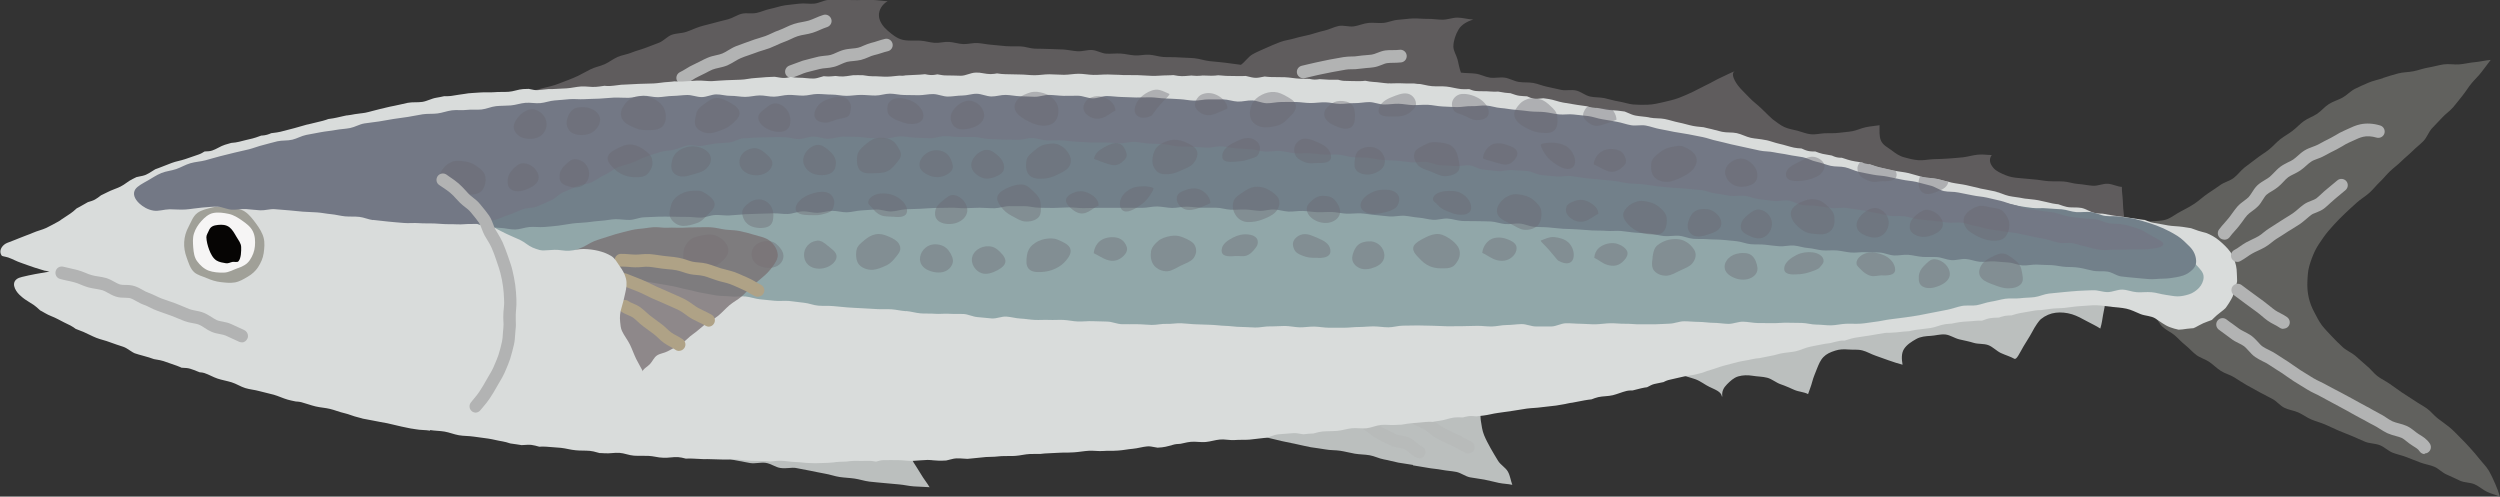 <?xml version="1.0" encoding="UTF-8"?>
<svg xmlns="http://www.w3.org/2000/svg" xmlns:xlink="http://www.w3.org/1999/xlink" viewBox="0 0 239.98 47.67">
  <rect x="0" y="0" width="239.98" height="47.67" fill="#333333" stroke="none"/>
  <defs>
    <style>
      .cls-1 {
        fill: #060504;
      }

      .cls-2 {
        opacity: .34;
      }

      .cls-2, .cls-3, .cls-4 {
        mix-blend-mode: multiply;
      }

      .cls-5 {
        fill: #afa286;
      }

      .cls-6 {
        fill: #796f72;
      }

      .cls-7 {
        fill: #d9dcdb;
      }

      .cls-8 {
        isolation: isolate;
      }

      .cls-9 {
        fill: #737885;
      }

      .cls-10 {
        fill: #a0a098;
      }

      .cls-11 {
        fill: #61615e;
      }

      .cls-12 {
        fill: #68676f;
      }

      .cls-13 {
        clip-path: url(#clippath-1);
      }

      .cls-14 {
        fill: #f6f5f5;
      }

      .cls-15 {
        fill: #bbbfbe;
      }

      .cls-16 {
        fill: none;
      }

      .cls-17 {
        fill: #b2b3b3;
      }

      .cls-3 {
        opacity: .38;
      }

      .cls-18 {
        opacity: .67;
      }

      .cls-19 {
        fill: #6e8e91;
      }

      .cls-20 {
        opacity: .77;
      }

      .cls-21 {
        fill: #5f5c5d;
      }

      .cls-22 {
        fill: #72808a;
      }
    </style>
    <clipPath id="clippath-1">
      <path class="cls-16" d="M41.28,41.28c.46,.08,.94,.07,1.4,.15s.89,.37,1.36,.44,.94,.1,1.4,.17,.92,.17,1.39,.24,.93,.12,1.4,.18,.93,.14,1.4,.2,.93,.16,1.39,.22,.95-.05,1.42,0,.94,.06,1.41,.11,.92,.19,1.39,.23,.92,.21,1.39,.25,.94,0,1.41,.04,.95-.07,1.42-.04,.92,.24,1.39,.27,.94,.05,1.41,.09,.94,.08,1.41,.11,.95-.09,1.42-.06,.93,.24,1.4,.26,.94-.09,1.41-.07,.94,.02,1.41,.04,.94-.02,1.41,0,.94,.16,1.4,.17,.94,.03,1.41,.04,.94-.1,1.41-.09,.94,.11,1.41,.12,.94,.1,1.41,.1,.94,.05,1.41,.05,.94-.17,1.41-.17,.94-.05,1.41-.05,.94,.18,1.41,.17,.94-.27,1.41-.28,.94,0,1.41,0,.94,.09,1.41,.07,.94-.08,1.41-.09,.94,.13,1.41,.11,.93-.25,1.4-.26,.94,.07,1.41,.05,.94-.12,1.4-.14,.94-.09,1.41-.12,.94,0,1.41-.02,.94-.03,1.41-.06,.93-.15,1.4-.18,.94-.04,1.41-.07,.94,0,1.41-.03,.94-.06,1.41-.09,.94,.01,1.41-.02,.94-.04,1.41-.07,.93-.13,1.4-.17,.93-.19,1.39-.23,.96,.19,1.42,.15,.91-.32,1.38-.37,.94-.02,1.41-.06,.94,0,1.41-.04,.92-.22,1.39-.27,.95,.12,1.42,.08,.93-.1,1.4-.14,.93-.12,1.4-.16,.94-.04,1.41-.08,.93-.11,1.4-.16,.93-.12,1.4-.16,.94-.02,1.41-.07,.93-.11,1.4-.16,.93-.15,1.4-.19,.94-.03,1.41-.08,.93-.19,1.39-.23,.94-.01,1.41-.06,.93-.17,1.4-.21,.94-.08,1.4-.13,.95,.02,1.42-.03,.93-.17,1.39-.22,.92-.25,1.38-.31,.96,.09,1.42,.03,.93-.17,1.39-.23,.95,.01,1.42-.05,.91-.28,1.38-.34,.93-.12,1.4-.18,.93-.14,1.39-.21c.46-.07,.9-.21,1.35-.29s.93-.04,1.38-.13,.87-.33,1.32-.43,.93-.07,1.38-.18,.87-.3,1.32-.41,.95,.02,1.4-.1,.83-.46,1.28-.57,.91-.17,1.35-.29,.93-.08,1.38-.2,.88-.28,1.32-.4,.87-.33,1.31-.45,.87-.3,1.32-.42,.89-.24,1.34-.35,.91-.16,1.36-.27,.92-.09,1.37-.19,.89-.25,1.34-.35c.48-.1,.97-.12,1.44-.21s.94-.24,1.42-.33,.94-.26,1.42-.35,.94-.24,1.42-.33,1,.07,1.48-.01,.94-.25,1.42-.32,.93-.33,1.41-.4,.98-.05,1.46-.12,.97-.06,1.45-.13,.96-.12,1.45-.18,.94-.32,1.42-.38,.95-.19,1.44-.26,.97-.06,1.45-.12,.96,.03,1.47-.05c.46-.08,.91-.34,1.41-.43s.98,0,1.47-.09,.93-.3,1.42-.38,.97-.13,1.45-.2,.98-.05,1.46-.1,.98-.06,1.46-.08,.98-.17,1.46-.16,.98,.08,1.46,.13,.95,.23,1.42,.33,.93,.25,1.38,.42,.96,.24,1.37,.5c.46,.29,.88,.65,1.39,.84,.56,.2,1.15,.12,1.74,.03,.53-.08,1.12-.02,1.61-.25s.84-.7,1.25-1.05,.91-.65,1.2-1.1c.3-.47,.4-.99,.55-1.42,.18-.52,.28-1.01,.27-1.47-.01-.52-.12-1.02-.34-1.46s-.52-.85-.89-1.21c-.35-.34-.73-.69-1.18-.94-.42-.24-.91-.42-1.4-.58s-.98-.23-1.48-.3c-.46-.07-.94-.06-1.41-.14s-.93-.18-1.39-.25-.89-.35-1.36-.43-.93-.15-1.39-.24-.94-.06-1.41-.15-.95-.03-1.42-.11-.88-.41-1.34-.5c-.46-.09-.96,0-1.42-.1s-.9-.32-1.36-.41-.92-.22-1.38-.31-.96,0-1.42-.1-.93-.13-1.39-.23-.89-.34-1.35-.44-.92-.18-1.38-.28-.91-.22-1.37-.32-.93-.14-1.39-.24-.91-.25-1.37-.35-.94-.09-1.4-.19-.91-.26-1.36-.37-.93-.14-1.39-.24-.92-.21-1.38-.31-.9-.31-1.35-.41-.93-.13-1.39-.24-.9-.3-1.36-.4-.93-.15-1.39-.25-.89-.34-1.35-.44-.95-.06-1.41-.16-.91-.26-1.37-.36-.9-.28-1.36-.38-.94-.1-1.4-.2-.89-.35-1.35-.45-.96-.03-1.42-.13-.91-.25-1.37-.34-.9-.28-1.37-.37-.93-.14-1.39-.23-.91-.25-1.37-.34-.96,0-1.42-.09-.94-.1-1.4-.19-.89-.39-1.35-.48-.93-.14-1.4-.22-.96,.02-1.42-.06-.9-.35-1.36-.42-.93-.12-1.4-.19-.92-.22-1.38-.29-.97,.11-1.43,.04-.89-.4-1.36-.46-.94-.05-1.41-.11-.93-.17-1.39-.23-.94-.04-1.41-.1-.95,.03-1.42-.02-.93-.19-1.39-.24-.95,0-1.41-.04-.93-.2-1.4-.24-.94,0-1.41-.03-.94,.02-1.41,0-.93-.26-1.4-.29-.95,.1-1.42,.08c-.47-.02-.94,0-1.41-.03s-.93-.27-1.4-.28-.95,.17-1.42,.16-.94-.24-1.41-.26-.94,0-1.42,0-.94-.07-1.41-.09-.95,.19-1.42,.18-.94-.24-1.41-.25-.94-.04-1.41-.05-.95,.11-1.42,.1-.94-.03-1.41-.04-.94,.08-1.42,.08-.94-.17-1.41-.17-.94,.06-1.42,.06-.94-.1-1.41-.1-.94,.09-1.42,.09-.94-.03-1.41-.04-.94,.05-1.42,.04-.94-.11-1.41-.11-.94,.1-1.42,.1-.94-.05-1.41-.05-.94,.09-1.41,.09-.94-.07-1.41-.07-.94-.03-1.41-.03-.94-.13-1.42-.13-.94-.03-1.42-.02-.94,.3-1.41,.3-.94-.04-1.41-.03-.94-.17-1.42-.16-.94,.09-1.41,.1-.94,.06-1.41,.07-.94,.1-1.41,.11-.94-.05-1.42-.04-.95-.15-1.42-.14-.94,.14-1.41,.16-.95-.11-1.42-.1-.94,.29-1.41,.3-.95-.09-1.42-.08-.95-.14-1.42-.13-.93,.05-1.39,.06-.93,.08-1.39,.1-.92,.15-1.39,.16-.93,.04-1.39,.05-.93,.07-1.39,.09-.94-.18-1.4-.16-.93,.07-1.39,.09-.92,.13-1.39,.15-.92,.12-1.39,.14-.93,.02-1.39,.04-.93,.05-1.39,.07-.93,.04-1.39,.06-.92,.13-1.39,.16-.93-.07-1.4-.04-.92,.15-1.39,.18-.93,.04-1.39,.07-.94-.08-1.4-.05-.93,.02-1.39,.05-.92,.23-1.38,.26-.93,0-1.39,.04-.93-.01-1.4,.03-.93,.05-1.39,.1-.93,.08-1.39,.14-.91,.19-1.37,.26-.89,.33-1.35,.4-.94,0-1.4,.09-.9,.22-1.36,.3-.9,.21-1.36,.31-.9,.25-1.35,.34-.94,.07-1.39,.17-.91,.19-1.36,.3-.93,.13-1.38,.23-.89,.29-1.34,.4-.89,.27-1.34,.38-.9,.24-1.35,.35-.93,.11-1.37,.22c-.44,.11-.85,.31-1.29,.42s-.88,.2-1.31,.32-.92,.08-1.35,.21-.87,.24-1.3,.38-.79,.49-1.22,.63-.85,.29-1.28,.44-.88,.21-1.3,.37-.84,.32-1.26,.49-.86,.29-1.27,.46-.81,.4-1.22,.59-.76,.53-1.17,.73-.86,.33-1.26,.54-.83,.39-1.23,.61-.81,.42-1.2,.66-.82,.41-1.21,.66c-.37,.23-.64,.66-1.04,.87s-.78,.44-1.19,.63-.86,.28-1.26,.46-.84,.31-1.25,.49-.84,.32-1.25,.49-.75,.62-.61,1.03c.1,.28,.38,.5,.66,.59,.43,.15,.9,.16,1.33,.3s.8,.45,1.24,.58,1.01,.13,1.45,.25c-.42,.07-.95,.16-1.37,.24s-.84,.17-1.25,.27c-.21,.05-.41,.11-.57,.25-.52,.47,.01,1.27,.56,1.7,.35,.28,.75,.49,1.13,.75s.67,.63,1.06,.86,.78,.45,1.19,.67,.84,.34,1.25,.54,.84,.33,1.26,.51,.81,.4,1.24,.57,.87,.25,1.3,.42,.86,.29,1.29,.44,.78,.52,1.21,.67,.87,.27,1.3,.41,.91,.15,1.34,.29,.86,.31,1.29,.45,.83,.42,1.26,.55,.95,.01,1.38,.15,.84,.39,1.26,.53c.45,.15,.91,.22,1.36,.36s.85,.41,1.3,.55,.93,.17,1.38,.3,.91,.21,1.36,.34,.88,.34,1.33,.47,.92,.19,1.37,.31,.88,.36,1.33,.47,.9,.27,1.36,.38,.92,.19,1.38,.29,.92,.2,1.37,.3,.93,.16,1.38,.26,.92,.17,1.38,.26,.91,.23,1.37,.32,.92,.2,1.38,.28,.94,.07,1.4,.15Z"/>
    </clipPath>
  </defs>
  <g class="cls-8">
    <g id="_レイヤー_2" data-name="レイヤー 2">
      <g id="_画像" data-name="画像">
        <g>
          <path class="cls-21" d="M204.52,23.3c-.46,.06-.98-.08-1.45-.08s-.95,.22-1.41,.17-.92-.22-1.38-.3-.93-.1-1.39-.19c-.45-.09-.86-.39-1.32-.48s-.94,0-1.39-.08-.87-.36-1.32-.45-.9-.22-1.35-.31-.91-.15-1.36-.24-.92-.09-1.37-.18-.88-.3-1.33-.39-.95,.03-1.4-.06-.91-.13-1.37-.22c-.47-.09-.89-.38-1.36-.47s-.93-.2-1.39-.29-.98,.05-1.44-.04-.91-.31-1.37-.4-.94-.14-1.4-.24-.92-.22-1.39-.31-.91-.31-1.37-.41-.95-.11-1.41-.2-.96-.03-1.43-.12-.93-.21-1.39-.31-.93-.19-1.4-.28-.94-.15-1.4-.25-.92-.25-1.38-.35-.93-.18-1.4-.28-.93-.17-1.4-.26-.9-.34-1.36-.44c-.46-.09-.92-.2-1.39-.29s-.93-.2-1.39-.29-.96,0-1.43-.08-.91-.28-1.38-.36-.95-.05-1.42-.13-.93-.14-1.4-.22-.94-.11-1.41-.18-.94-.08-1.41-.14-.91-.3-1.38-.36-.94-.13-1.4-.19-.93-.17-1.4-.23-.95,.02-1.42-.03-.94-.11-1.41-.16-.93-.17-1.4-.22-.95,.01-1.42-.04-.94-.07-1.41-.12-.94-.1-1.41-.14-.92-.32-1.39-.36-.96,.09-1.43,.05-.93-.17-1.41-.21-.95,0-1.42-.03-.93-.22-1.4-.25-.95,.09-1.42,.06-.94-.15-1.41-.18-.96,.16-1.43,.13-.93-.3-1.4-.32-.95,.1-1.42,.08-.94-.16-1.41-.18-.95,0-1.42-.02-.94-.08-1.41-.09-.95,.02-1.42,0-.95,.05-1.42,.04-.94-.04-1.42-.05-.94-.06-1.42-.07-.94-.05-1.42-.06-.95,.07-1.42,.06-.94-.09-1.42-.1-.94-.11-1.42-.12-.95,.12-1.42,.12-.94-.15-1.42-.16-.95,.1-1.42,.09-.94-.02-1.42-.03-.94-.11-1.42-.11-.95,.02-1.42,.02-.95,.09-1.42,.09-.94-.01-1.42-.01-.94-.06-1.42-.06-.94,.07-1.42,.07-.94-.07-1.42-.07-.94,.19-1.42,.19-.95,.02-1.42,.02-.95-.04-1.42-.04-.95-.13-1.42-.13-.95,.15-1.42,.15-.95-.19-1.42-.19c-.48,0-.96,.06-1.44,.06s-.96,.13-1.44,.14-.96,.02-1.44,.03-.96-.02-1.44-.02-.96-.02-1.44-.02-.96,.02-1.44,.02-.96,0-1.44,0-.96,.01-1.44,.01-.96-.11-1.44-.11-.96,0-1.44,0-.96,.08-1.44,.08-.96-.21-1.44-.21-.96,0-1.44,0-.96,.16-1.44,.16c-.44,0-.92-.04-1.43,0-.45,.03-.93,0-1.42,.06-.46,.05-.92,.2-1.41,.25s-.95,0-1.43,.06-.93,.18-1.41,.23-.93,.25-1.41,.29-.97-.15-1.44-.12-.95,.03-1.43,.03-.97,.2-1.44,.17-.95-.22-1.41-.29c-.48-.08-.94-.19-1.39-.32-.47-.14-.87-.37-1.29-.58s-.8-.36-1.16-.67c.33-.4,.66-.62,1.08-.84s.86-.44,1.33-.57,.93-.29,1.41-.4,.95-.22,1.4-.4c.64-.25,1.27-.47,1.86-.75,.42-.2,.82-.45,1.24-.65s.9-.28,1.32-.47,.8-.5,1.23-.69,.91-.24,1.34-.42,.89-.28,1.33-.45,.87-.33,1.31-.5,.78-.6,1.22-.76,.94-.13,1.39-.28,.87-.36,1.31-.5,.91-.23,1.35-.36,.91-.23,1.36-.35,.86-.42,1.31-.53,.96,.02,1.42-.08,.89-.31,1.35-.4,.9-.26,1.37-.33,.93-.1,1.39-.16,.94,.04,1.41,0,.91-.32,1.38-.36,.94,.03,1.41,.01,.93,.02,1.4,.01,.93-.04,1.4-.02,1.01,.1,1.47,.13c-.51,.28-.87,.84-.83,1.42,.04,.54,.42,1.04,.84,1.4,.43,.37,.88,.75,1.44,.88s1.15,.05,1.71,.08c.46,.03,.91,.18,1.36,.21s.93-.12,1.38-.09,.91,.19,1.36,.21,.93-.13,1.38-.1,.91,.14,1.37,.17,.91,.1,1.37,.13,.92,0,1.38,.02,.91,.2,1.36,.22,.92,0,1.38,.03,.92,.02,1.37,.05,.91,.14,1.37,.17,.93-.15,1.39-.12,.9,.32,1.36,.35,.92-.04,1.38-.01,.91,.15,1.37,.18,.93-.1,1.38-.07,.91,.19,1.36,.22c.5,.03,1,0,1.49,.04s.99,.03,1.49,.08,.98,.23,1.47,.28,.99,.09,1.48,.15,1.02,.13,1.51,.2c.39-.28,.7-.77,1.12-1.01s.88-.42,1.32-.62,.89-.39,1.34-.56,.95-.22,1.41-.36,.95-.22,1.41-.34,.93-.29,1.4-.39,.93-.36,1.39-.45c.47-.09,.98,.11,1.45,.04s.92-.28,1.39-.33,.96,.04,1.43,0,.93-.27,1.41-.3,.95-.11,1.42-.13,.95,.05,1.43,.04,.95,.08,1.43,.08,.95-.2,1.43-.2,1.05,.17,1.52,.18c-.54,.17-1.12,.47-1.41,.96s-.49,1.07-.5,1.62c0,.44,.29,.84,.4,1.26s.17,.86,.33,1.26c.46,.06,.94,.04,1.41,.1s.9,.31,1.36,.38,.95-.06,1.41,0,.89,.33,1.35,.41,.94,.02,1.4,.1,.89,.28,1.35,.37,.91,.21,1.36,.3c.44,.09,.95-.05,1.42,.06,.44,.1,.85,.46,1.31,.57s.95,.06,1.41,.16,.91,.25,1.37,.32,.93,.25,1.39,.29c.49,.04,.97,.04,1.42,.02,.49-.02,1-.13,1.49-.25s.98-.22,1.46-.4,.93-.39,1.38-.6,.89-.47,1.34-.68,.88-.48,1.33-.68,.9-.45,1.36-.62c-.39,.15-.22,.71,.25,1.36,.27,.37,.69,.74,1.07,1.15s.81,.71,1.16,1.05c.56,.54,.99,.97,1.12,1.07,.38,.27,.72,.56,1.11,.74,.41,.19,.86,.25,1.28,.36s.85,.3,1.29,.34,.89-.08,1.33-.1,.89,.02,1.33-.04,.89-.08,1.32-.16,.85-.29,1.28-.38,.88-.12,1.32-.19c0,.55-.04,1.05,.12,1.44,.18,.47,.67,.69,1.04,.97s.72,.54,1.2,.67c.43,.12,.89,.24,1.39,.28,.46,.03,.93-.08,1.42-.1s.94-.02,1.42-.06,.96-.07,1.42-.12c.49-.06,.96-.21,1.4-.25,.52-.06,.95,.04,1.36,.03-.32,.44-.16,.86,.16,1.24,.26,.31,.7,.5,1.15,.69,.43,.18,.88,.25,1.3,.28,.47,.03,.94,.1,1.42,.13s.94,.14,1.42,.17,.95,0,1.43,.03,.94,.21,1.41,.24,.94,.14,1.42,.17,.97-.22,1.44-.19,.87,.27,1.34,.3c-.01,.46,.07,.85,.09,1.31s.04,.92,.1,1.37,.26,.88,.36,1.33,.16,.95,.3,1.39Z"/>
          <g class="cls-4">
            <path class="cls-17" d="M65.53,8.08c-.23,0-.45-.13-.55-.35-.14-.3,0-.67,.3-.81,.2-.09,.38-.21,.57-.32,.24-.15,.48-.29,.73-.4,.2-.09,.4-.19,.59-.29,.24-.13,.49-.25,.74-.36,.28-.12,.56-.19,.84-.25,.2-.04,.41-.09,.6-.17,.19-.08,.37-.19,.55-.3,.24-.14,.48-.29,.76-.4,.26-.1,.52-.19,.79-.29,.2-.07,.41-.14,.61-.22,.26-.1,.52-.18,.79-.26,.21-.06,.42-.13,.62-.2,.2-.07,.4-.17,.6-.26,.25-.12,.5-.23,.76-.32,.21-.07,.4-.17,.6-.26,.25-.12,.51-.23,.77-.32,.27-.09,.54-.14,.82-.19,.21-.04,.42-.08,.63-.14,.21-.07,.41-.15,.61-.24,.26-.11,.51-.22,.78-.3,.32-.1,.66,.09,.76,.41,.1,.32-.09,.66-.41,.76-.22,.07-.43,.16-.64,.25-.24,.11-.48,.21-.73,.29-.25,.08-.51,.13-.78,.18-.22,.04-.45,.08-.66,.15-.22,.07-.43,.17-.64,.27-.24,.11-.47,.22-.71,.3-.22,.08-.44,.18-.66,.28-.23,.11-.46,.21-.69,.3-.22,.08-.45,.15-.68,.22-.24,.07-.48,.15-.71,.24-.21,.08-.43,.16-.65,.23-.25,.08-.49,.17-.73,.27-.2,.08-.39,.2-.58,.31-.24,.14-.47,.28-.72,.39-.27,.11-.54,.17-.8,.23-.23,.05-.44,.1-.62,.17-.23,.1-.44,.21-.66,.33-.22,.11-.43,.22-.65,.32-.21,.09-.4,.21-.59,.33-.23,.14-.45,.28-.69,.39-.08,.04-.17,.06-.26,.06Z"/>
          </g>
          <g class="cls-4">
            <path class="cls-17" d="M75.97,7.48c-.26,0-.5-.17-.58-.42-.1-.32,.08-.66,.4-.77,.19-.06,.38-.14,.57-.21,.23-.09,.47-.18,.71-.26,.24-.07,.49-.13,.73-.19,.2-.05,.39-.09,.59-.15,.28-.08,.55-.1,.8-.13,.19-.02,.38-.03,.55-.08,.18-.05,.36-.13,.53-.21,.23-.1,.47-.21,.75-.28,.25-.07,.52-.09,.78-.12,.19-.02,.38-.03,.57-.08,.18-.04,.36-.12,.53-.2,.24-.1,.48-.2,.75-.27,.2-.04,.39-.11,.58-.17,.24-.08,.49-.15,.73-.21,.32-.07,.65,.14,.72,.47,.07,.33-.14,.65-.47,.72-.21,.05-.42,.11-.62,.18-.22,.07-.45,.14-.67,.19-.19,.04-.37,.12-.55,.2-.24,.1-.48,.2-.72,.26-.24,.06-.5,.08-.75,.11-.2,.02-.4,.03-.59,.08-.19,.05-.37,.13-.55,.21-.23,.1-.46,.21-.71,.27-.27,.07-.53,.1-.77,.12-.19,.02-.39,.03-.57,.08-.21,.06-.42,.11-.64,.16-.22,.05-.44,.11-.66,.17-.21,.06-.41,.14-.61,.23-.21,.08-.43,.17-.65,.24-.06,.02-.12,.03-.19,.03Z"/>
          </g>
          <g class="cls-4">
            <path class="cls-17" d="M125.1,7.51c-.28,0-.54-.2-.6-.48-.07-.33,.14-.65,.47-.72,.2-.04,.39-.09,.59-.14,.25-.06,.49-.12,.74-.17l.56-.12c.26-.06,.51-.11,.77-.16l.16-.03c.39-.07,.79-.15,1.18-.21,.26-.04,.52-.05,.78-.06,.2,0,.39,0,.58-.04,.25-.04,.5-.06,.74-.08,.2-.02,.41-.03,.61-.06,.15-.02,.33-.09,.51-.16,.24-.09,.5-.2,.8-.24,.45-.06,.91,0,1.36-.06,.32-.05,.64,.19,.68,.53,.04,.33-.19,.64-.53,.68-.24,.03-.49,.03-.73,.04-.21,0-.41,0-.61,.03-.16,.02-.34,.09-.53,.17-.23,.09-.49,.19-.78,.23-.23,.04-.46,.05-.69,.07-.22,.02-.44,.04-.65,.07-.25,.04-.5,.05-.75,.05-.2,0-.41,0-.6,.04-.39,.07-.78,.14-1.17,.21l-.16,.03c-.25,.05-.49,.1-.74,.15l-.58,.12c-.23,.05-.46,.1-.68,.16-.21,.05-.42,.1-.63,.15-.04,0-.08,.01-.13,.01Z"/>
          </g>
          <path class="cls-15" d="M135.63,44.67c.46,.09,.92,.14,1.38,.23s.93,.11,1.39,.2,.93,.11,1.39,.2,.86,.43,1.32,.52,.93,.13,1.38,.22,.91,.21,1.37,.31,.86,.09,1.31,.19c-.16-.41-.19-.84-.42-1.26-.22-.4-.71-.65-.95-1.05s-.49-.8-.71-1.2-.46-.84-.63-1.26c-.18-.44-.24-.93-.31-1.38-.08-.49,.04-1.08-.24-1.5-.24-.35-.73-.36-1.13-.48s-.79-.18-1.19-.2c-.44-.02-.88-.24-1.32-.25s-.89,.15-1.33,.16-.88,.11-1.32,.14-.9-.16-1.34-.12-.87,.18-1.32,.23-.87,.18-1.31,.23-.89,0-1.33,.06-.9-.05-1.34,0c-.5,.06-1.01,.16-1.51,.23s-1.01,.16-1.51,.24-1,.19-1.5,.27-1.02,.09-1.52,.18c-.33,.06-.74,.48-1.28,.65-.42,.13-.95,.03-1.41,.17s-.93,.25-1.35,.33c-.56,.11-1.05,.32-1.38,.22,.45,.14,.9,.31,1.36,.44s.97,.03,1.43,.15,.88,.37,1.35,.47,.92,.23,1.38,.33,.93,.2,1.39,.29,.92,.22,1.39,.3,.94,.12,1.41,.21,.96,.06,1.42,.13,.93,.2,1.4,.28,.95,.07,1.42,.15,.91,.32,1.38,.4,.92,.22,1.39,.31,.94,.13,1.4,.22Z"/>
          <g class="cls-2">
            <path class="cls-17" d="M136.25,43.99c-.08,0-.17-.02-.25-.05-.3-.13-.53-.33-.74-.5-.16-.13-.3-.25-.44-.32-.13-.06-.32-.09-.52-.13-.27-.05-.57-.1-.87-.25l-.37-.18c-.3-.15-.6-.29-.89-.45-.26-.14-.48-.31-.69-.47-.15-.12-.31-.25-.48-.34-.17-.1-.36-.17-.55-.25-.25-.11-.5-.21-.74-.35-.29-.17-.39-.54-.22-.83,.17-.29,.54-.39,.83-.22,.19,.11,.39,.19,.59,.28,.23,.1,.46,.19,.67,.31,.22,.12,.43,.28,.64,.45,.16,.13,.32,.26,.5,.35,.28,.15,.57,.29,.86,.43l.38,.19c.13,.07,.33,.1,.53,.14,.26,.04,.55,.1,.83,.23,.28,.13,.5,.32,.7,.49,.16,.13,.31,.26,.45,.32,.31,.14,.45,.5,.31,.8-.1,.23-.32,.36-.56,.36Z"/>
          </g>
          <g class="cls-2">
            <path class="cls-17" d="M140.97,43.54c-.08,0-.17-.02-.25-.05-.27-.12-.52-.26-.78-.4-.19-.11-.39-.21-.59-.31l-.34-.16c-.35-.16-.7-.33-1.04-.5-.29-.15-.54-.34-.75-.52-.18-.14-.35-.28-.51-.37-.19-.1-.38-.19-.57-.28-.27-.13-.54-.26-.8-.41-.29-.17-.4-.54-.23-.83,.17-.29,.54-.39,.83-.23,.24,.13,.49,.26,.73,.38,.2,.1,.4,.2,.6,.3,.27,.14,.49,.32,.7,.49,.19,.15,.36,.29,.54,.38,.33,.17,.67,.33,1.01,.49l.34,.16c.22,.1,.44,.22,.65,.34,.23,.12,.45,.25,.69,.35,.31,.14,.45,.5,.31,.8-.1,.23-.32,.36-.56,.36Z"/>
          </g>
          <path class="cls-15" d="M165.33,38.06c-.07-.48,.12-.84,.44-1.16,.3-.3,.64-.64,1.09-.77s.93-.13,1.36-.06c.47,.08,.96,.07,1.42,.19s.85,.48,1.3,.63,.87,.35,1.31,.54,.89,.18,1.31,.4c.14-.41,.29-.76,.4-1.19s.3-.84,.45-1.24c.17-.42,.32-.81,.63-1.13,.28-.29,.64-.46,1.12-.61,.39-.13,.8-.15,1.28-.11,.42,.04,.89-.03,1.34,.09,.43,.11,.83,.36,1.25,.5s.86,.31,1.26,.45c.46,.17,.97,.32,1.34,.42-.09-.51-.13-1.09,.14-1.51s.72-.7,1.16-.95,.93-.28,1.41-.31c.43-.02,.91-.18,1.41-.13,.45,.05,.87,.36,1.34,.47s.91,.19,1.36,.33,.98,.06,1.41,.22,.8,.57,1.21,.76c.46,.21,.92,.34,1.29,.55,.22,.11,.48-.5,.88-1.19,.25-.43,.56-.88,.8-1.33,.34-.66,.72-1.17,.86-1.28,.45-.36,.93-.56,1.43-.62s1.04-.01,1.57,.15c.48,.15,.96,.41,1.43,.67s.86,.42,1.28,.7c.16-.53,.19-.88,.26-1.28,.11-.6,.24-1.03,.17-1.39-.11-.55-.42-.81-.9-.96-.37-.11-.84-.2-1.4-.17-.43,.03-.91,.04-1.42,.1-.45,.05-.9,.33-1.4,.38-.47,.04-.95,.03-1.43,.07s-.94,.1-1.42,.15-.97-.11-1.44-.06-.94,.14-1.41,.19-.95,.04-1.43,.09-.92,.3-1.39,.36-.96-.01-1.43,.04-.93,.24-1.4,.3-.94,.1-1.42,.17c-.24,.03-.73,.12-1.43,.23-.41,.06-.89,.14-1.42,.23-.44,.07-.91,.19-1.42,.28-.45,.07-.94,.11-1.43,.2-.46,.08-.97,0-1.46,.08s-.92,.31-1.4,.39-.96,.09-1.44,.18-.97,.05-1.44,.14-.92,.34-1.4,.43-.97,.12-1.44,.22-.92,.37-1.39,.46-1-.01-1.46,.09c-.49,.11-.92,.37-1.38,.47-.49,.11-1.01,.03-1.46,.14-.5,.13-.94,.39-1.37,.51-.53,.15-1.03,.21-1.41,.35-.76,.28-1.3,.63-1.26,.85,.08,.49,.6,.82,1.12,1.11,.42,.23,.96,.33,1.47,.51s.95,.55,1.38,.75c.58,.27,1.11,.46,1.18,.91Z"/>
          <path class="cls-11" d="M228.77,7.48c.47-.16,.95-.3,1.43-.43s.99-.11,1.48-.21,.95-.28,1.44-.36,.97-.23,1.46-.3,1,.04,1.5,0,.98-.17,1.47-.21,1.05-.18,1.54-.22c-.29,.38-.62,.82-.91,1.2s-.65,.7-.95,1.07-.55,.79-.85,1.16-.59,.76-.9,1.12-.73,.63-1.05,.99-.67,.68-.99,1.04-.48,.87-.81,1.21-.72,.63-1.06,.97-.72,.63-1.06,.97-.73,.62-1.08,.95-.64,.71-.99,1.04-.64,.72-1,1.04c-.38,.34-.84,.6-1.22,.95s-.77,.69-1.13,1.04-.74,.72-1.08,1.1-.69,.77-.98,1.19-.6,.85-.82,1.31-.4,.96-.54,1.45-.16,1.03-.18,1.53,.02,1.03,.14,1.53c.11,.45,.28,.91,.52,1.35,.22,.41,.43,.86,.73,1.26,.29,.37,.63,.72,.97,1.08s.67,.69,1.03,1.02,.84,.52,1.2,.82,.72,.66,1.08,.95c.4,.32,.69,.73,1.04,1,.37,.29,.82,.49,1.2,.76s.77,.55,1.16,.82,.8,.5,1.19,.77,.81,.49,1.2,.76,.68,.68,1.05,.96,.76,.55,1.13,.85,.68,.65,1.02,.98,.65,.67,.97,1.02,.62,.7,.91,1.07,.64,.7,.88,1.11,.43,.84,.62,1.27,.31,.76,.44,1.22c-.42-.21-.79-.26-1.21-.46s-.79-.54-1.21-.73-.96-.15-1.39-.34-.84-.41-1.28-.59-.78-.58-1.21-.76-.92-.24-1.35-.41-.88-.34-1.31-.51-.91-.26-1.34-.43-.79-.55-1.23-.72-.95-.15-1.39-.32-.85-.39-1.29-.56-.87-.35-1.3-.53-.85-.4-1.28-.58-.89-.3-1.32-.48-.81-.48-1.24-.67-.92-.24-1.34-.45-.73-.63-1.15-.85-.83-.43-1.24-.65-.82-.45-1.23-.68-.79-.49-1.19-.74-.88-.36-1.27-.61-.73-.59-1.11-.86-.87-.39-1.25-.67-.68-.65-1.05-.94-.68-.65-1.03-.95-.81-.49-1.16-.81-.53-.8-.86-1.13-.66-.65-.98-1c-.31-.34-.59-.75-.9-1.18-.29-.4-.74-.71-.98-1.15s-.46-.93-.6-1.39c-.14-.5,.02-1.02,.06-1.5s.06-.97,.35-1.41c.25-.37,.59-.74,1.07-1.04,.45-.28,1-.26,1.54-.32s1.12-.03,1.61-.18,.93-.53,1.4-.77,.93-.49,1.37-.78,.83-.68,1.26-.96c.4-.27,.8-.53,1.19-.81s.91-.39,1.29-.68,.67-.71,1.05-1.01,.77-.57,1.15-.87,.8-.54,1.18-.84,.69-.68,1.07-.98,.81-.53,1.19-.82,.71-.66,1.1-.94,.87-.43,1.27-.7,.71-.67,1.12-.93,.89-.39,1.31-.62,.76-.62,1.19-.84,.88-.41,1.32-.6,.93-.28,1.38-.43Z"/>
          <path class="cls-15" d="M89.24,46.78c-.23-.4-.6-.85-.82-1.24s-.5-.77-.73-1.16-.36-.85-.59-1.24-.51-.76-.74-1.16-.38-.83-.61-1.23-.52-.75-.75-1.15c-.15-.26-.25-.64-.51-.79-.41-.23-.95,.05-1.4,.19-.44,.14-.89,.25-1.33,.37s-.91,.18-1.35,.28-.87,.32-1.32,.42-.94,0-1.39,.09-.9,.16-1.36,.23-.92,.08-1.37,.14-.88,.33-1.34,.38-.91,.09-1.37,.14-.93-.06-1.38-.01-.91,.15-1.36,.2-.92,.04-1.38,.08-.92,.04-1.38,.09-.96,.2-1.42,.26c.17,.37,.57,.8,1.07,1.09,.38,.22,.9,.25,1.4,.43,.43,.15,.84,.51,1.33,.64,.46,.12,.94,.25,1.43,.35s.97,.19,1.44,.27,1.02-.09,1.49-.02c.52,.08,.96,.43,1.4,.49,.58,.09,1.11-.07,1.48,0,.47,.09,.94,.18,1.41,.27s.93,.2,1.41,.28,.93,.25,1.4,.32,.95,.08,1.43,.15,.93,.23,1.41,.29,.95,.09,1.43,.14,.95,.09,1.43,.13,.95,.16,1.42,.19,1.07,.05,1.55,.08Z"/>
          <g class="cls-13">
            <path class="cls-7" d="M41.28,41.28c.46,.08,.94,.07,1.4,.15s.91,.27,1.37,.35,.94,.06,1.41,.13,.93,.12,1.4,.19,.92,.2,1.38,.27,.91,.29,1.37,.35,.96-.07,1.42-.01,.92,.26,1.38,.31,.94,.01,1.41,.06,.93,.09,1.4,.14,.94,.02,1.41,.06,.92,.26,1.39,.3,.95-.12,1.42-.08,.93,.21,1.39,.24,.94,0,1.41,.02,.93,.16,1.4,.19,.94,.06,1.41,.09,.94-.05,1.41-.02,.94,.05,1.41,.07,.94,.03,1.41,.04,.94,0,1.41,0,.94,.09,1.41,.1,.94,.02,1.41,.03,.94,.18,1.41,.18,.94,0,1.41,0,.94,.04,1.41,.04,.94-.04,1.41-.04,.94-.08,1.41-.08,.94-.11,1.41-.12,.94,.02,1.41,0,.94,.16,1.41,.15,.94,0,1.41,0,.94-.05,1.41-.06,.94-.14,1.41-.16,.94,.07,1.41,.05,.94-.04,1.41-.06,.94-.12,1.41-.15,.94-.11,1.4-.14,.94-.02,1.41-.04,.94-.04,1.41-.07,.93-.16,1.4-.18,.94,.01,1.41-.02,.94-.05,1.41-.08,.94-.03,1.41-.06,.93-.12,1.4-.15,.95,.06,1.42,.02,.94,0,1.41-.03,.93-.11,1.4-.15,.94-.02,1.41-.06,.94-.07,1.4-.11,.92-.24,1.39-.28,.92-.21,1.39-.25,.95,.06,1.41,.02,.92-.2,1.39-.24,.95,.09,1.42,.05,.94,0,1.41-.04,.93-.11,1.4-.15,.91-.32,1.38-.36,.94-.07,1.4-.11,.96,.17,1.43,.13,.92-.25,1.39-.29,.94-.02,1.41-.06,.93-.2,1.39-.25,.95,.05,1.42,0,.92-.27,1.39-.32,.95,.04,1.42,0,.94-.01,1.41-.06,.94-.06,1.41-.11,.93-.18,1.39-.23,.92-.25,1.38-.31,.95,.03,1.42-.03,.94-.11,1.4-.16,.92-.19,1.39-.25,.93-.14,1.4-.2,.93-.16,1.39-.22,.94-.06,1.41-.13,.93-.09,1.4-.16c.46-.07,.91-.16,1.36-.24s.9-.17,1.36-.26,.92-.1,1.37-.2,.92-.12,1.37-.22,.88-.29,1.33-.4,.9-.21,1.34-.33,.92-.12,1.37-.24,.84-.44,1.28-.56,.9-.19,1.35-.31,.92-.13,1.36-.25,.89-.24,1.34-.35,.87-.31,1.32-.43,.88-.27,1.33-.38,.92-.13,1.37-.24,.9-.18,1.35-.28,.9-.17,1.36-.26c.48-.1,.96-.16,1.43-.26s.92-.35,1.4-.44,.95-.2,1.43-.28,.97-.11,1.45-.2,.94-.3,1.41-.38,.96-.14,1.44-.22,.96-.17,1.44-.24,1,.09,1.48,.02,.95-.24,1.43-.31,.97-.11,1.45-.18,.94-.3,1.42-.37,.97-.05,1.46-.11,.98,0,1.46-.06,.91-.33,1.41-.41c.46-.08,.97-.02,1.46-.11s.93-.3,1.42-.38,.96-.17,1.44-.25,.99,.02,1.47-.05,.96-.16,1.45-.21,.97-.14,1.46-.16,.98-.09,1.46-.08,.98,.1,1.46,.15,.98,.08,1.45,.18,.91,.34,1.36,.52,1.01,.16,1.42,.42c.46,.29,.87,.64,1.38,.83,.56,.2,1.14,.37,1.73,.28,.53-.08,.99-.43,1.48-.65s1.06-.33,1.47-.69,.73-.82,1.02-1.27c.3-.47,.5-.93,.65-1.36,.18-.52,.1-1.01,.09-1.48-.01-.52-.09-.96-.31-1.41s-.32-.99-.69-1.35c-.35-.34-.82-.59-1.27-.85-.42-.24-.94-.31-1.43-.47s-.93-.37-1.44-.44c-.46-.07-.91-.25-1.38-.33s-.94-.11-1.4-.18-.94-.07-1.41-.15-.93-.13-1.4-.21-.94-.11-1.4-.2-.93-.16-1.39-.24-.88-.39-1.35-.48-.93-.13-1.4-.22-.94-.07-1.41-.17-.92-.22-1.38-.31-.94-.1-1.4-.19-.9-.31-1.36-.41-.92-.18-1.38-.27-.93-.15-1.39-.25-.88-.4-1.34-.5-.92-.21-1.38-.31-.93-.15-1.39-.25-.91-.24-1.37-.34-.92-.2-1.38-.31-.96,0-1.42-.11-.88-.36-1.34-.46-.96,0-1.42-.11-.87-.43-1.33-.53-.97,.02-1.43-.08-.87-.41-1.33-.51-.96,0-1.42-.1-.88-.4-1.34-.5-.91-.26-1.37-.36-.94-.09-1.4-.19-.94-.12-1.4-.22-.88-.38-1.34-.47-.94-.11-1.4-.21-.93-.18-1.39-.27-.94-.09-1.4-.18-.91-.24-1.37-.33-.91-.25-1.37-.34-.95-.04-1.41-.13-.88-.4-1.35-.48-.95-.07-1.41-.15-.95-.06-1.41-.14-.93-.17-1.39-.25-.93-.12-1.4-.2-.93-.15-1.39-.23-.91-.27-1.38-.34-.93-.13-1.4-.2-.94-.05-1.41-.11-.91-.32-1.37-.38-.95,.02-1.42-.03-.95,0-1.41-.05-.91-.36-1.37-.41-.95,.03-1.42-.01-.93-.18-1.4-.22-.94,0-1.41-.04-.93-.18-1.4-.22-.96,.2-1.43,.17-.93-.12-1.4-.14-.93-.18-1.4-.2c-.47-.02-.94,0-1.42-.01s-.94,.02-1.42,0-.94-.07-1.41-.08-.94,0-1.41-.02-.94-.12-1.41-.14-.94,0-1.41-.02-.94-.12-1.41-.14-.95,.06-1.42,.05-.94,0-1.41-.02-.94-.09-1.41-.1-.95,.11-1.42,.1-.94-.1-1.41-.11-.94,.06-1.42,.06-.94,.06-1.42,.05-.94-.06-1.41-.07-.94,0-1.41-.01-.94-.09-1.41-.1-.94-.09-1.41-.1-.94-.01-1.41-.01-.94,.07-1.42,.07-.94,.06-1.41,.06-.94,.08-1.41,.08-.94-.08-1.41-.08-.94-.17-1.42-.17-.94,.16-1.41,.16-.94-.16-1.42-.16-.94-.02-1.42-.02-.94,.06-1.41,.07-.94,.2-1.41,.2-.95-.19-1.42-.18-.94,.24-1.41,.25-.95-.13-1.42-.12-.94,.07-1.41,.08-.94-.03-1.42-.02-.94,.01-1.41,.02-.94,.1-1.41,.11-.95-.15-1.42-.14-.94,.02-1.41,.04-.94,.23-1.41,.24-.93-.17-1.4-.15-.93,.07-1.39,.09-.93,.08-1.39,.1-.93-.05-1.4-.03-.92,.27-1.38,.29-.93-.07-1.4-.05-.93,.07-1.39,.09-.93-.04-1.4-.02-.93,.04-1.39,.06-.93-.05-1.4-.03-.92,.24-1.38,.27-.92,.12-1.39,.15-.94-.09-1.4-.07-.93,.07-1.39,.1-.93,.06-1.39,.08-.92,.12-1.39,.15-.92,.11-1.39,.14-.94-.21-1.41-.18-.92,.18-1.38,.21-.94-.08-1.4-.05-.93,.08-1.39,.12-.91,.2-1.38,.25-.92,.15-1.38,.21-.94-.03-1.4,.04-.89,.3-1.35,.38-.92,.11-1.38,.2-.92,.12-1.38,.21-.91,.21-1.36,.31-.88,.35-1.33,.45-.92,.12-1.38,.22-.94,.05-1.4,.15-.88,.32-1.34,.43-.9,.22-1.36,.33-.92,.16-1.37,.27-.92,.15-1.37,.26-.86,.39-1.31,.49c-.44,.11-.92,.03-1.36,.14s-.85,.3-1.29,.42-.87,.25-1.3,.38-.81,.42-1.24,.56-.94,.03-1.37,.17-.83,.36-1.26,.51-.87,.27-1.29,.43-.82,.37-1.24,.54-.77,.49-1.19,.67-.91,.17-1.32,.36-.79,.47-1.2,.67-.84,.36-1.24,.57-.73,.56-1.13,.78-.9,.26-1.29,.49-.69,.61-1.08,.86c-.37,.23-.73,.51-1.13,.73s-.86,.27-1.27,.46-.82,.35-1.23,.53-.84,.32-1.24,.5-.81,.39-1.21,.56-.86,.66-.73,1.06c.1,.28,.55,.27,.84,.37,.43,.15,.82,.38,1.25,.52s.85,.32,1.28,.45,.74,.23,1.17,.36c-.42,.07-.71,.1-1.13,.18s-.86,.09-1.28,.18c-.21,.05-.4,.21-.56,.36-.52,.47,.03,1.3,.58,1.73,.35,.28,.66,.63,1.04,.89s.8,.43,1.19,.67,.83,.36,1.23,.58,.8,.41,1.21,.61,.74,.56,1.16,.74,.82,.39,1.24,.56,.87,.28,1.29,.44,.83,.39,1.25,.54,.87,.26,1.3,.41,.88,.24,1.31,.38,.86,.3,1.29,.44,.85,.32,1.28,.46,.94,.05,1.37,.18,.85,.34,1.28,.47,.85,.36,1.27,.5c.45,.15,.89,.29,1.34,.44s.88,.34,1.33,.48,.9,.26,1.35,.39,.9,.27,1.35,.4,.9,.26,1.36,.38,.96,.04,1.41,.16,.89,.29,1.35,.4,.93,.13,1.39,.24,.89,.3,1.35,.4,.89,.31,1.35,.41,.9,.3,1.35,.39,.92,.2,1.38,.29,.92,.18,1.38,.27,.94,.1,1.4,.19,.94,.06,1.4,.14Z"/>
            <g class="cls-18">
              <path class="cls-19" d="M87,29.86c.46,.04,.9,.18,1.36,.22s.92,0,1.37,.04,.92-.03,1.38,0,.92,0,1.37,.02,.9,.27,1.36,.3,.91,.1,1.37,.13,.93-.21,1.39-.18,.91,.17,1.36,.19,.91,.11,1.37,.13,.92-.02,1.38,0,.92-.02,1.37,0,.91,.13,1.37,.15,.95-.05,1.42-.03,.95,.03,1.42,.04,.94,.24,1.41,.25,.95,0,1.42,0,.95,.06,1.42,.07,.95-.12,1.43-.1,.95-.08,1.42-.06,.95,.09,1.42,.1,.95,.04,1.42,.05,.95,.09,1.42,.1,.95,.1,1.42,.1,.95,.05,1.42,.06,.95-.12,1.42-.11,.95-.04,1.42-.04,.95,.12,1.42,.13,.95-.08,1.42-.07,.95,.11,1.42,.11,.95,0,1.42,0,.95-.07,1.42-.07,.95-.06,1.42-.06,.95,.09,1.42,.09,.95-.16,1.42-.16,.95-.02,1.42-.02,.95,.03,1.42,.03,.95,.05,1.42,.05,.95,0,1.42-.01,.95-.02,1.42-.03,.95,.07,1.42,.06,.95-.14,1.42-.14,.95-.08,1.42-.09,.95,.24,1.43,.23,.95,0,1.42,0,.94-.3,1.42-.31,.95,.05,1.42,.05,.95,.06,1.42,.05,.95-.09,1.42-.1,.95,.06,1.42,.05,.95,.06,1.42,.05,.95,0,1.42,0,.95-.05,1.42-.06,.94-.23,1.41-.23,.94,.06,1.41,.06,.94,.09,1.41,.09,.94,.09,1.41,.1,.95-.22,1.42-.21,.94,.12,1.41,.13,.94,0,1.41,.01,.94-.05,1.41-.04,.94,.01,1.41,.02,.94,.16,1.41,.16,.94,.08,1.41,.07,.94-.13,1.41-.15,.94,.02,1.41-.01,.93-.13,1.4-.18,.92-.17,1.39-.23,.93-.11,1.4-.18,.93-.12,1.39-.21c.46-.09,.93-.18,1.38-.27s.93-.18,1.39-.27,.91-.27,1.37-.36,.96,.01,1.42-.07,.91-.27,1.37-.34,.92-.21,1.38-.28,.95,.01,1.42-.05,.94-.05,1.4-.11,.91-.29,1.38-.34,.93-.1,1.4-.14,.93-.09,1.4-.12,.94-.04,1.41-.06,.94,.18,1.41,.18,.94-.25,1.41-.24,.93,.22,1.4,.25,.94-.04,1.41,0,.92,.2,1.39,.26c.36,.04,.74,.14,1.11,.14s.76-.09,1.11-.2,.69-.35,.94-.61,.44-.64,.45-1.01c.02-.47-.33-.79-.66-1.15-.31-.33-.54-.81-.93-1.03-.4-.23-.9-.24-1.31-.44s-.77-.51-1.2-.67-.87-.27-1.31-.41-.88-.21-1.33-.33-.85-.36-1.3-.45-.91-.12-1.36-.2-.91-.05-1.36-.12-.91-.09-1.36-.15-.89-.28-1.34-.33-.91-.06-1.36-.12c-.45-.06-.91,0-1.37-.05s-.89-.17-1.35-.22-.89-.19-1.34-.24-.9-.09-1.36-.14-.9-.13-1.35-.17-.91,0-1.36-.05-.89-.22-1.34-.26-.93,.18-1.38,.14-.89-.24-1.34-.27-.9-.14-1.35-.18-.9-.09-1.36-.12-.91-.02-1.36-.05-.9-.14-1.35-.17-.92,.11-1.37,.08-.89-.23-1.35-.27c-.47-.03-.94,.05-1.41,.02s-.93-.15-1.4-.19-.94-.07-1.4-.1-.94-.07-1.4-.1-.95,.1-1.42,.07-.93-.11-1.4-.14-.94,0-1.41-.03-.92-.27-1.39-.3-.94,.02-1.41-.02-.93-.08-1.4-.12-.94,0-1.41-.03-.93-.1-1.4-.13-.94,.03-1.41,0-.94-.03-1.41-.07-.93-.08-1.4-.12-.93-.11-1.4-.14-.93-.17-1.4-.2-.94-.03-1.41-.06-.94,.05-1.41,.02-.93-.17-1.4-.2-.93-.22-1.39-.25-.94-.05-1.4-.08-.94-.06-1.4-.09-.94,.06-1.41,.03-.93-.15-1.4-.18-.95,.11-1.41,.08-.92-.26-1.39-.29-.94,.04-1.41,.01-.94-.05-1.4-.08-.93-.15-1.4-.18-.95,.19-1.42,.16-.92-.35-1.39-.37-.94,.05-1.41,.02-.93-.16-1.4-.19-.95,.22-1.42,.19-.93-.21-1.4-.23-.95,.11-1.41,.08-.94-.05-1.4-.07-.93-.12-1.4-.15-.93-.17-1.4-.19-.94-.08-1.4-.1-.93-.09-1.4-.11-.95,.23-1.42,.21-.93-.26-1.4-.28-.94,.05-1.41,.03-.93-.11-1.4-.13-.93-.11-1.4-.13-.95,.17-1.41,.15-.93-.17-1.4-.19-.94,.15-1.41,.13-.93-.26-1.4-.28-.94-.03-1.41-.05-.94-.05-1.41-.07-.94-.03-1.41-.05-.94,.07-1.41,.05-.95-.07-1.43-.08-.95,0-1.43-.02-.96,.07-1.43,.06-.95-.17-1.43-.18-.96,.03-1.43,.02-.95-.17-1.43-.19-.95-.03-1.43-.04-.96,.23-1.44,.22-.95-.19-1.43-.2-.96,.11-1.43,.1-.95,.02-1.43,.01-.95-.17-1.43-.18-.95-.01-1.43-.02-.95,0-1.43-.01-.96,.13-1.43,.12-.95-.08-1.43-.09-.95-.08-1.43-.08-.95,.08-1.43,.08-.95,0-1.43,0-.95-.12-1.43-.12-.95,.14-1.43,.14-.95-.1-1.43-.09-.95-.04-1.43-.04-.95-.02-1.43-.01-.95,.04-1.43,.04-.95,.24-1.43,.25-.96-.12-1.43-.11c-.45,0-.89,.13-1.34,.14s-.89-.02-1.34-.01-.9-.15-1.34-.14-.89,.14-1.34,.15-.9-.06-1.34-.05-.89-.02-1.34,0-.89,0-1.34,.01c-.36,.01-.81,0-1.34-.02-.42-.02-.88,.01-1.35,0-.44-.01-.9-.04-1.36-.03s-.92,.06-1.35,.11c-.48,.05-.9,.23-1.3,.35-.48,.15-.98,.22-1.25,.52-.38,.41-.46,.91-.49,1.34s-.03,.97,.22,1.42c.22,.39,.55,.77,.91,1.14,.32,.33,.72,.62,1.11,.93s.83,.51,1.22,.77c.42,.28,.83,.54,1.21,.76,.49,.29,.94,.5,1.26,.66,.42,.21,.85,.37,1.28,.57s.78,.55,1.21,.74,.9,.28,1.33,.45,.87,.35,1.31,.51,.92,.2,1.36,.35,.85,.42,1.3,.56,.89,.3,1.34,.43,.92,.16,1.38,.28,.88,.36,1.33,.47,.94,.08,1.4,.18,.92,.16,1.38,.25,.92,.15,1.38,.24,.91,.24,1.37,.32,.91,.24,1.37,.31,.92,.18,1.38,.25,.94,.04,1.4,.1,.95-.05,1.42,0,.92,.22,1.38,.27,.93,.09,1.4,.14,.95-.02,1.41,.02,.93,.13,1.4,.17,.92,.24,1.39,.28,.94,0,1.41,.04,.93,.09,1.4,.13,.94,.05,1.41,.08,.94,.05,1.4,.08,.94-.01,1.4,.02,.93,.15,1.39,.18Z"/>
            </g>
            <path class="cls-22" d="M71.37,20.57c.47-.02,.94-.04,1.42-.05s.95-.02,1.42-.04,.95,.08,1.42,.06,.94-.23,1.41-.25,.95,.15,1.42,.14,.94-.18,1.41-.19,.95,.15,1.42,.14,.94-.16,1.41-.18,.94-.08,1.42-.09,.95,.2,1.42,.19,.94-.19,1.41-.21,.95-.03,1.42-.05,.94-.07,1.42-.08,.95,0,1.42-.02,.95,.06,1.42,.05,.95-.05,1.42-.05,.95,.06,1.42,.05,.94-.2,1.42-.2,.95,.01,1.42,0,.95,.15,1.42,.15,.95,.03,1.42,.02,.95-.04,1.42-.05,.95,.07,1.42,.07,.95-.03,1.42-.03,.95,0,1.42,0,.95,0,1.42,0,.95,0,1.42,0,.95-.14,1.42-.13,.94,.13,1.42,.14,.95-.13,1.42-.12,.94,.09,1.42,.1c.46,0,.93,0,1.39,0s.92,.17,1.39,.19,.93-.03,1.39-.02,.92,.11,1.39,.13,.93-.15,1.4-.13,.92,.18,1.38,.2,.93-.08,1.39-.06,.92,.1,1.39,.12,.93-.04,1.39-.02,.92,.14,1.38,.16,.93-.05,1.39-.03,.92,.13,1.38,.16,.92,.11,1.39,.14,.94-.1,1.4-.07,.92,.15,1.38,.18,.92,.18,1.38,.21,.94-.15,1.4-.12,.92,.2,1.38,.23,.93,0,1.39,.02,.93,0,1.39,.03,.91,.21,1.38,.25,.94-.09,1.4-.05,.91,.27,1.37,.31,.93,.02,1.39,.06,.92,.1,1.38,.13,.93,.02,1.39,.06,.92,.07,1.39,.1,.93,0,1.39,.04,.93-.03,1.39,.01,.92,.13,1.38,.16,.93,.06,1.39,.1,.91,.19,1.38,.23,.94-.06,1.4-.03,.91,.25,1.37,.29,.93,0,1.39,.04,.93,.02,1.39,.06,.92,.09,1.38,.13,.91,.25,1.37,.29,.93,0,1.39,.05,.92,.12,1.38,.15,.93-.11,1.39-.07,.9,.21,1.36,.24,.91,.18,1.36,.22,.92-.03,1.38,.01,.91,.16,1.37,.2,.93-.06,1.38-.03,.92,0,1.38,.03,.9,.25,1.36,.28,.93-.1,1.39-.06,.91,.17,1.37,.2,.92-.01,1.38,.02,.9,.25,1.36,.29,.93-.14,1.39-.11,.9,.23,1.36,.27,.92-.07,1.38-.04,.91,.08,1.37,.11,.9,.25,1.36,.28,.93-.11,1.39-.08,.92,.03,1.38,.05,.91,.15,1.37,.17c.36,.02,.82,0,1.34,.09,.4,.06,.84,.2,1.31,.29,.42,.08,.89,0,1.35,.07s.84,.39,1.28,.46,.9,.09,1.34,.14,.91,.08,1.34,.12c.47,.04,.92-.04,1.34-.04,.48,0,.91-.07,1.31-.14,.5-.09,.88-.21,1.19-.43,.58-.41,.73-.73,.71-1.17-.03-.46-.2-.91-.61-1.33-.35-.35-.74-.75-1.18-1.03-.49-.31-1-.57-1.38-.74-.43-.19-.88-.36-1.33-.5s-.91-.28-1.37-.39-.94-.14-1.4-.22-.95-.02-1.42-.07-.91-.32-1.39-.37-.95,.03-1.42,0-.93-.23-1.4-.27-.94-.04-1.41-.09-.95,.02-1.42-.04-.94-.12-1.4-.21c-.46-.09-.9-.21-1.36-.29s-.91-.17-1.37-.26-.93-.05-1.39-.13-.87-.38-1.33-.46-.94,0-1.4-.09-.9-.25-1.35-.34-.93-.06-1.39-.14-.87-.39-1.33-.47-.95,.04-1.4-.04-.89-.29-1.35-.37-.9-.22-1.36-.29-.95,.1-1.41,.03-.88-.36-1.34-.43c-.47-.07-.95-.05-1.42-.12s-.92-.25-1.39-.32-.94-.14-1.4-.21-.96,.02-1.43-.05-.91-.32-1.38-.39-.94-.12-1.41-.19-.96,0-1.43-.06-.95-.06-1.42-.13-.91-.29-1.38-.36-.94-.09-1.41-.16-.91-.29-1.38-.36-.94-.12-1.41-.19-.94-.14-1.4-.21c-.47-.07-.94-.08-1.41-.15s-.94-.1-1.41-.17-.93-.17-1.4-.24-.95-.08-1.41-.15-.92-.22-1.39-.29-.95-.04-1.42-.11-.94-.1-1.41-.17-.93-.2-1.39-.27-.94-.09-1.41-.16-.94-.13-1.41-.2-.91-.29-1.38-.37-.92-.25-1.39-.33c-.46-.07-.94,.05-1.41-.01s-.91-.19-1.37-.24-.93,0-1.39-.05-.92-.09-1.39-.12-.92-.08-1.39-.1-.93,.02-1.39,0-.92-.21-1.39-.22-.93,.1-1.39,.1-.93,0-1.39,0-.93,.08-1.39,.08-.93-.21-1.4-.2-.93,.1-1.39,.11-.93,.08-1.39,.09-.93,.11-1.39,.12-.93-.16-1.4-.15-.93,.14-1.39,.15-.93,.03-1.39,.04-.93-.07-1.39-.06-.93,.16-1.39,.16-.92-.05-1.38-.05-.93-.2-1.39-.2-.93,.01-1.39,.02-.93,.26-1.39,.26-.93-.28-1.4-.28-.93,.22-1.39,.22-.93-.19-1.4-.19-.93,.17-1.39,.17-.93-.03-1.39-.03-.93,.1-1.39,.11-.93-.19-1.4-.19-.93,.02-1.39,.02-.93,.08-1.39,.09-.93,.1-1.39,.11-.93,.14-1.39,.15-.93-.1-1.4-.09-.93-.1-1.4-.09-.93,.11-1.39,.13-.93,.12-1.39,.13-.93,.06-1.39,.07-.93-.16-1.4-.15c-.47,.01-.95,.11-1.42,.12s-.95,.13-1.42,.15-.95,.05-1.42,.07-.95,.05-1.42,.07-.95,.01-1.42,.03-.95-.05-1.43-.02-.95-.01-1.43,.01-.94,.19-1.41,.21-.96-.12-1.43-.09-.94,.23-1.41,.26-.95,.03-1.42,.06-.95-.04-1.43,0-.95-.02-1.43,.01-.92,.34-1.4,.38-.97-.15-1.44-.11-.94,.15-1.41,.2-.94,.13-1.41,.19-.93,.25-1.4,.31-.97-.14-1.44-.08c-.25,.03-.75,.22-1.42,.37-.41,.09-.88,.27-1.4,.4-.44,.11-.91,.22-1.41,.36-.45,.13-.89,.33-1.37,.48s-.93,.24-1.4,.39-.91,.35-1.36,.52-.88,.43-1.32,.61c-.46,.19-.97,.24-1.39,.44-.46,.23-.9,.44-1.29,.68-.46,.28-.9,.53-1.22,.83-.42,.39-.68,.85-.78,1.26-.11,.44-.03,.98,.37,1.42,.26,.29,.73,.49,1.25,.77,.36,.2,.8,.32,1.3,.42,.42,.08,.88,.12,1.37,.14,.44,.02,.91,.16,1.38,.15,.45-.01,.91-.2,1.37-.24s.93,.04,1.39,0,.93-.07,1.38-.13,.93-.15,1.37-.21c.49-.06,.95-.06,1.38-.11,.52-.06,.97-.13,1.36-.15,.46-.02,.91-.14,1.36-.15s.91,.08,1.37,.07,.9-.23,1.36-.25,.91-.04,1.37-.06,.91,0,1.37,0,.91,.03,1.37,.02,.91,.08,1.37,.07,.9-.23,1.36-.25,.91,.06,1.37,.04,.91-.08,1.36-.1Z"/>
            <path class="cls-10" d="M24.78,25.64c-.26,.39-.59,.68-.98,.91s-.79,.48-1.25,.56-.92,.02-1.37-.03-.89-.19-1.3-.37-.92-.29-1.25-.59c-.38-.36-.53-.9-.71-1.39s-.27-.98-.24-1.5,.17-.99,.42-1.46,.43-1.02,.85-1.33,.99-.41,1.49-.54,1.01-.06,1.53,.03,1.08,.08,1.52,.37,.77,.73,1.08,1.15,.61,.88,.74,1.39c.12,.47,.07,.99,0,1.47s-.27,.93-.54,1.34Z"/>
            <path class="cls-9" d="M35.8,21.11c.49,.06,.97,.1,1.46,.16s.98,.08,1.47,.13,.99-.02,1.47,.02,.98,.01,1.47,.03,.97,.08,1.46,.07,.98,.05,1.47,0c.48-.05,.97,.02,1.44-.07s.94-.2,1.41-.32,.9-.35,1.35-.49,.88-.37,1.33-.54,.98-.1,1.43-.28,.88-.39,1.32-.58,.78-.61,1.21-.8,.89-.36,1.32-.56,.97-.19,1.4-.39,.81-.52,1.25-.71,.81-.54,1.25-.72,.93-.27,1.37-.44,.87-.41,1.32-.57,.91-.32,1.37-.45c.43-.13,.89-.13,1.33-.23s.85-.32,1.29-.41,.93,.11,1.37,.04,.88-.16,1.32-.22,.89-.06,1.33-.1,.87-.37,1.31-.4,.9-.06,1.34-.08,.9-.01,1.34-.03,.9,0,1.34,0,.9,.19,1.34,.18c.47,0,.93-.24,1.4-.24s.94,.21,1.4,.21,.93-.19,1.4-.2,.93,.02,1.4,.02,.93,.12,1.4,.12,.93,.02,1.4,.02,.93-.19,1.4-.19,.93,.12,1.4,.13,.93,.04,1.4,.05,.94-.2,1.4-.2,.93,.08,1.4,.08,.93,0,1.4,0,.93,.18,1.4,.19,.93,.05,1.4,.06,.93,0,1.4,.02,.94-.18,1.41-.17,.93,.21,1.39,.23,.94-.03,1.4-.01,.93,.11,1.4,.13,.93,.06,1.4,.08,.93-.01,1.4,0,.93,.05,1.4,.07,.94-.15,1.41-.13,.93,.14,1.39,.16,.93,.03,1.4,.06,.93,.19,1.39,.22,.93,.01,1.4,.04,.93,.04,1.4,.07,.94-.15,1.41-.12,.93,.17,1.39,.2,.93,.05,1.4,.08,.92,.19,1.39,.22,.94-.1,1.41-.06,.92,.18,1.39,.22,.94-.03,1.4,0,.93,.09,1.4,.13,.94-.03,1.4,0,.92,.21,1.39,.25,.93,.02,1.4,.06,.92,.16,1.39,.2,.93,.04,1.4,.07,.93,.12,1.39,.16,.94-.08,1.41-.04,.91,.28,1.38,.32,.93,.04,1.4,.08,.95-.11,1.41-.07,.9,.37,1.37,.41,.93,.11,1.39,.15,.95-.15,1.42-.1,.93,.04,1.4,.09,.9,.34,1.37,.39,.93,.08,1.39,.13,.95-.09,1.41-.04,.92,.15,1.39,.2,.93,.08,1.39,.13,.93,.09,1.39,.14,.92,.18,1.38,.23,.94,.04,1.4,.09,.92,.14,1.39,.2,.93,.08,1.4,.13,.94,.04,1.4,.1,.93,.07,1.4,.13,.91,.27,1.37,.32,.92,.17,1.38,.23,.95-.06,1.41,0,.91,.26,1.37,.32,.93,.11,1.39,.17,.95-.1,1.42-.04,.89,.38,1.36,.44,.94,.03,1.4,.09,.92,.13,1.39,.19,.95-.07,1.41-.01,.92,.14,1.39,.2,.91,.21,1.38,.27,.91,.23,1.38,.29,.94-.02,1.41,.04,.91,.24,1.37,.3,.93,.08,1.39,.14,.93,.1,1.39,.16,.95-.04,1.41,.02,.91,.28,1.37,.34,.91,.25,1.37,.31c.44,.06,.87,.13,1.31,.2s.88,.09,1.32,.18,.87,.18,1.3,.28,.87,.17,1.31,.26,.85,.26,1.29,.35,.91-.03,1.35,.05,.86,.26,1.29,.33c.28,.05,.81,.26,1.49,.32,.46,.04,.99-.07,1.52-.04,.5,.03,1.02-.03,1.51-.02,.55,0,1.06,.02,1.5-.03,.78-.08,1.42-.19,1.38-.51-.02-.24-.53-.42-1.27-.85-.37-.21-.73-.48-1.2-.62-.42-.13-.85-.28-1.32-.37-.44-.09-.91-.06-1.37-.12s-.89-.34-1.33-.39-.93-.05-1.36-.11c-.48-.07-.94-.09-1.35-.18-.43-.09-.85-.26-1.28-.35s-.88-.09-1.31-.18-.88-.09-1.31-.19-.84-.3-1.27-.39-.84-.28-1.27-.38-.86-.2-1.29-.3c-.45-.1-.92-.12-1.38-.22s-.91-.17-1.36-.27-.94-.04-1.39-.14-.85-.43-1.31-.53-.89-.25-1.35-.35-.92-.12-1.38-.22-.91-.18-1.36-.28-.93-.1-1.38-.19-.91-.17-1.36-.27-.88-.34-1.33-.44-.94-.04-1.39-.14-.89-.3-1.35-.39-.88-.35-1.33-.44-.93-.13-1.38-.23-.92-.14-1.38-.24-.94-.07-1.39-.17-.91-.2-1.37-.3-.91-.2-1.37-.3-.9-.24-1.36-.33-.9-.27-1.35-.36-.92-.18-1.37-.27-.92-.14-1.38-.23-.91-.19-1.37-.27-.9-.26-1.36-.34-.95,.05-1.41-.03-.9-.25-1.36-.33-.92-.17-1.38-.24-.91-.25-1.37-.31-.93-.09-1.39-.15-.94,.04-1.41-.01-.92-.17-1.38-.22-.94-.02-1.41-.07-.93-.12-1.4-.15-.93-.14-1.4-.17-.93-.21-1.39-.24-.94,.08-1.41,.06-.94,.1-1.41,.09-.93-.04-1.4-.06-.93-.14-1.4-.16-.94,.04-1.41,.03-.93-.12-1.4-.13-.94,.08-1.41,.07-.93-.23-1.4-.23-.94,.11-1.41,.1-.94,.08-1.41,.07-.94-.14-1.4-.15-.94,.07-1.41,.07-.94-.09-1.4-.1-.94,0-1.41,0-.94,.13-1.41,.12c-.46-.02-.92-.25-1.38-.27s-.93,.13-1.4,.11-.92-.2-1.39-.21-.93,.01-1.39,0-.93,.13-1.4,.12-.92-.12-1.39-.14-.93-.06-1.39-.07-.93-.1-1.39-.11-.93,.03-1.39,.02-.93-.04-1.39-.05-.93-.08-1.39-.09-.93,.23-1.4,.22-.92-.24-1.39-.25-.93,.02-1.39,.01-.93-.08-1.39-.09-.93,.19-1.39,.18-.93-.04-1.39-.05-.93-.12-1.39-.13-.93,.16-1.39,.15-.93-.25-1.39-.26-.93,.17-1.39,.17-.93,.1-1.39,.1-.93-.23-1.39-.24-.93,.11-1.39,.11-.93-.02-1.39-.02-.93-.13-1.39-.13-.93,.18-1.39,.18-.93-.06-1.39-.06-.93,.09-1.39,.09-.93-.12-1.39-.12-.93-.06-1.39-.06-.93,.16-1.39,.16-.93-.08-1.39-.07-.93,.16-1.39,.17-.93-.13-1.39-.12-.93,.14-1.39,.14-.93-.11-1.39-.1-.93-.15-1.39-.14-.92,.26-1.39,.26-.93-.21-1.39-.2-.93,.08-1.39,.09c-.47,0-.94,.11-1.41,.12s-.95-.15-1.42-.14-.94,.19-1.41,.2-.95-.04-1.42-.02-.94,.08-1.41,.1-.94,.02-1.42,.05-.95-.04-1.42,0-.94,.09-1.41,.12-.93,.22-1.4,.26-.95-.07-1.42-.03-.93,.21-1.4,.25-.95,.02-1.42,.07-.92,.27-1.39,.32-.95-.02-1.42,.04-.95-.02-1.42,.04-.92,.24-1.39,.3-.95,.01-1.42,.08-.93,.18-1.4,.25-.94,.13-1.4,.2-.93,.16-1.4,.24-.94,.11-1.41,.19-.9,.35-1.36,.44-.94,.1-1.41,.19-.94,.12-1.4,.21-.93,.17-1.39,.26-.89,.35-1.35,.46-.96,.05-1.42,.15-.91,.25-1.37,.36-.9,.29-1.36,.41-.92,.2-1.38,.32c-.22,.06-.73,.19-1.41,.35-.42,.1-.89,.26-1.4,.39-.45,.12-.96,.14-1.44,.28s-.9,.4-1.36,.56-.99,.2-1.42,.38c-.49,.2-.9,.49-1.29,.71-.51,.29-1.01,.54-1.22,.86-.26,.41-.09,.9,.39,1.35,.33,.3,.79,.6,1.37,.69,.46,.08,1-.12,1.55-.13,.5,0,1.02,.06,1.54,.02s1.05-.14,1.53-.18c.6-.05,1.14-.11,1.54-.09,.45,.02,.9,.27,1.35,.29s.91-.09,1.37-.06,.9,.1,1.36,.12,.92-.14,1.37-.11,.91,.08,1.36,.11,.9,.1,1.36,.13,.91,.04,1.36,.07,.9,.13,1.35,.17,.9,.17,1.35,.21,.91,0,1.36,.05,.88,.26,1.33,.31Z"/>
            <g>
              <g class="cls-3">
                <g>
                  <path class="cls-12" d="M65.61,24.12c.06-.41,.32-.84,.66-1.12,.31-.26,.78-.34,1.2-.42s.86-.12,1.24,.03c.57,.23,.87,.57,1.04,.85,.26,.42,.22,.88-.1,1.27-.26,.32-.65,.67-1.09,.88s-.94,.27-1.36,.29c-.51,.03-1.05-.08-1.32-.41-.23-.28-.36-.77-.26-1.38Z"/>
                  <path class="cls-12" d="M98.58,24.5c.06-.41,.24-.75,.58-1.03,.31-.26,.69-.44,1.1-.52s.84-.11,1.23,.04c.57,.23,1.01,.46,1.18,.74,.26,.42,0,.88-.33,1.27-.26,.32-.62,.6-1.06,.8s-.87,.29-1.3,.31c-.51,.03-.97,0-1.25-.33-.23-.28-.24-.69-.15-1.3Z"/>
                  <path class="cls-12" d="M89.58,23.46c.43-.05,.92,.07,1.24,.34s.6,.76,.65,1.14-.21,.84-.67,1.07-1.06,.17-1.55-.01c-.53-.19-.91-.55-.94-1.09-.03-.67,.52-1.36,1.26-1.45Z"/>
                  <path class="cls-12" d="M94.61,23.65c.43-.05,.82,.04,1.14,.31s.71,.65,.76,1.04-.31,.7-.76,.94-1.04,.46-1.53,.28c-.53-.19-.91-.71-.93-1.25-.03-.67,.59-1.23,1.33-1.32Z"/>
                  <path class="cls-12" d="M82.22,24.01c.06-.41,.43-.68,.76-.96,.31-.26,.65-.48,1.07-.56s.78,.02,1.17,.18c.57,.23,.88,.43,1.06,.72,.26,.42,.15,.75-.17,1.14-.26,.32-.55,.72-.99,.93s-.91,.41-1.34,.44c-.51,.03-1.05-.18-1.33-.51-.23-.28-.33-.77-.24-1.37Z"/>
                  <path class="cls-12" d="M73.39,23.15c.43-.05,.82,.01,1.14,.28s.63,.66,.67,1.05-.16,.82-.61,1.06c-.47,.24-1.07,.22-1.56,.04-.53-.19-.87-.6-.89-1.14-.03-.67,.51-1.2,1.25-1.29Z"/>
                  <path class="cls-12" d="M78.39,23.1c.43-.05,.75,.22,1.07,.49s.79,.56,.84,.95-.27,.78-.72,1.02-1.06,.31-1.55,.13c-.53-.19-.83-.64-.85-1.18-.03-.67,.47-1.31,1.21-1.4Z"/>
                  <path class="cls-12" d="M158.63,24.7c.06-.41,.12-.86,.45-1.14,.31-.26,.75-.48,1.17-.56s.92-.09,1.31,.07c.57,.23,.89,.62,1.07,.91,.26,.42,.14,.91-.18,1.3-.26,.32-.73,.48-1.17,.69s-.84,.46-1.27,.49c-.51,.03-.95-.15-1.23-.48-.23-.28-.24-.67-.14-1.27Z"/>
                  <path class="cls-12" d="M166.93,24.31c.43-.05,.91-.05,1.23,.22s.5,.77,.54,1.16-.15,.75-.6,.98-1.01,.22-1.5,.05c-.53-.19-1.03-.53-1.05-1.07-.03-.67,.64-1.25,1.38-1.33Z"/>
                  <path class="cls-12" d="M150.5,23.22c.51,.44,.66,1.16,.52,1.6-.15,.47-.64,.65-1.44,.2-.1-.06-.47-.55-.88-1.02-.45-.52-.91-.87-.77-.92,.41-.16,.84-.37,1.29-.32s.95,.18,1.28,.47Z"/>
                  <path class="cls-12" d="M142.29,24.26c.03-.49,.36-1.04,.83-1.29,.45-.24,1.04-.2,1.52-.03,.43,.15,.81,.37,.91,.68,.1,.32-.04,.75-.42,1.07-.44,.38-1,.41-1.49,.27s-.94-.51-1.36-.69Z"/>
                  <path class="cls-12" d="M153.04,24.75c.03-.49,.27-.9,.74-1.16,.45-.24,1.03-.34,1.52-.17,.43,.15,.81,.44,.91,.74,.1,.32-.13,.7-.5,1.02-.44,.38-.92,.39-1.41,.25s-.85-.5-1.26-.68Z"/>
                  <path class="cls-12" d="M110.48,24.16c.06-.41,.37-.76,.71-1.04,.31-.26,.73-.38,1.14-.46s.8-.05,1.19,.11c.57,.23,.95,.43,1.13,.71,.26,.42,.22,.93-.1,1.33-.26,.32-.76,.48-1.2,.69s-.86,.51-1.28,.54c-.51,.03-1-.21-1.28-.54-.23-.28-.39-.73-.3-1.34Z"/>
                  <path class="cls-12" d="M104.99,24.31c.03-.49,.32-1.05,.8-1.31,.45-.24,1.1-.31,1.59-.14,.43,.15,.68,.54,.78,.84,.1,.32-.04,.64-.41,.96-.44,.38-.92,.45-1.4,.31s-.94-.47-1.35-.66Z"/>
                  <path class="cls-12" d="M172.69,26.33c.36-.03,.71-.1,1.04-.21,.44-.15,.8-.27,.94-.44,.15-.19,.37-.37,.38-.61,.03-.48-.53-.79-1.06-.85s-1.06,.02-1.53,.25c-.53,.27-1.14,.7-1.19,1.25-.06,.64,.66,.67,1.41,.6Z"/>
                  <path class="cls-12" d="M194.04,25.87c-.09-.4-.31-.68-.66-.93-.33-.24-.66-.55-1.08-.6s-.79,.18-1.17,.36c-.56,.27-.81,.51-.97,.81-.23,.44-.27,.86,.08,1.23,.28,.3,.77,.46,1.22,.63s.89,.32,1.32,.31c.51,0,1.02-.13,1.27-.48,.21-.29,.12-.74-.01-1.33Z"/>
                  <path class="cls-12" d="M185.71,24.88c-.43-.02-.73,.36-1.03,.65s-.47,.62-.49,1.01,0,.82,.48,1.02,1.06,.06,1.54-.15c.52-.23,.98-.6,.96-1.14-.02-.67-.71-1.35-1.46-1.39Z"/>
                  <path class="cls-12" d="M180.69,26.43c-.36,0-.77,.14-1.11,.05-.45-.12-.77-.42-.92-.58-.17-.18-.42-.35-.45-.58-.06-.47,.49-.94,1.02-1.04s1.11,0,1.59,.21c.55,.23,1,.7,1.09,1.24,.1,.63-.45,.73-1.2,.71Z"/>
                  <path class="cls-12" d="M118.53,24.58c.36-.03,.77,.07,1.11-.04,.44-.15,.69-.5,.83-.67,.15-.19,.26-.34,.27-.58,.03-.48-.37-.72-.9-.78s-1.01,.05-1.47,.29c-.53,.27-1.05,.62-1.1,1.16-.06,.64,.53,.69,1.28,.62Z"/>
                  <path class="cls-12" d="M140.1,24.04c-.09-.4-.44-.76-.79-1.02-.33-.24-.75-.5-1.17-.55s-.88,.11-1.26,.3c-.56,.27-1,.53-1.16,.82-.23,.44,.16,.84,.52,1.21,.28,.3,.61,.6,1.06,.78s.88,.19,1.31,.18c.51,0,.87-.09,1.13-.44,.21-.29,.49-.68,.36-1.28Z"/>
                  <path class="cls-12" d="M131.54,23.17c-.43-.02-.93,.09-1.22,.38s-.5,.81-.52,1.2,.25,.79,.72,.99,1.04,.09,1.52-.12c.52-.23,.86-.58,.85-1.13-.02-.67-.59-1.29-1.34-1.33Z"/>
                  <path class="cls-12" d="M126.52,24.75c-.36,0-.76,.01-1.1-.08-.45-.12-.87-.32-1.02-.48-.17-.18-.26-.44-.29-.67-.06-.47,.41-.94,.94-1.03s1.03,.19,1.51,.39c.55,.23,1.05,.52,1.14,1.07,.1,.63-.43,.83-1.18,.81Z"/>
                </g>
                <g>
                  <path class="cls-12" d="M192.87,21.41c-.04-.41-.31-.87-.63-1.16-.3-.27-.8-.27-1.22-.36s-.83-.22-1.22-.07c-.58,.21-.94,.51-1.13,.78-.29,.41-.22,.9,.08,1.31,.25,.33,.68,.57,1.11,.79s.87,.36,1.3,.4c.51,.04,1.02-.02,1.31-.34,.24-.27,.46-.75,.4-1.35Z"/>
                  <path class="cls-12" d="M159.98,20.89c-.04-.41-.36-.71-.68-.99-.3-.27-.65-.43-1.06-.52s-.8-.16-1.19-.01c-.58,.21-.87,.5-1.06,.77-.29,.41-.2,.75,.1,1.16,.25,.33,.58,.64,1.01,.86s.86,.3,1.29,.34c.51,.04,1,.06,1.29-.27,.24-.27,.37-.73,.3-1.33Z"/>
                  <path class="cls-12" d="M168.9,20.12c-.43-.06-.77,.23-1.1,.49s-.61,.56-.68,.95c-.07,.41,.06,.69,.51,.93s1.03,.51,1.54,.34c.54-.18,.87-.71,.92-1.24,.06-.67-.44-1.36-1.18-1.47Z"/>
                  <path class="cls-12" d="M163.88,20.08c-.43-.06-.92,0-1.25,.25s-.54,.75-.61,1.13c-.07,.41,.05,.88,.5,1.12s1.04,.07,1.54-.1c.54-.18,1.12-.42,1.17-.96,.06-.67-.61-1.34-1.35-1.45Z"/>
                  <path class="cls-12" d="M176.09,20.87c-.04-.41-.24-.72-.57-1.01-.3-.27-.62-.58-1.03-.68s-.86-.08-1.26,.07c-.58,.21-.97,.49-1.16,.76-.29,.41-.17,.91,.13,1.32,.25,.33,.62,.68,1.05,.9s.92,.22,1.35,.26c.51,.04,.9-.08,1.19-.4,.24-.27,.36-.62,.29-1.22Z"/>
                  <path class="cls-12" d="M185.11,20.14c-.43-.06-.77,.18-1.1,.44s-.6,.58-.67,.96c-.07,.41,.02,.74,.47,.99s1,.27,1.5,.1c.54-.18,1.14-.5,1.19-1.04,.06-.67-.66-1.33-1.4-1.44Z"/>
                  <path class="cls-12" d="M180.11,19.97c-.43-.06-.85,.18-1.18,.44s-.63,.64-.7,1.03c-.07,.41,.11,.78,.56,1.03s1.08,.44,1.58,.27c.54-.18,.88-.71,.93-1.25,.06-.67-.46-1.41-1.19-1.52Z"/>
                  <path class="cls-12" d="M99.89,19.5c-.04-.41-.26-.73-.58-1.02-.3-.27-.61-.65-1.02-.74s-.87,.02-1.27,.17c-.58,.21-.98,.46-1.17,.74-.29,.41-.04,.82,.26,1.23,.25,.33,.57,.62,1.01,.84s.83,.51,1.26,.54c.51,.04,1.03-.09,1.32-.41,.24-.27,.25-.74,.19-1.34Z"/>
                  <path class="cls-12" d="M91.59,18.72c-.43-.06-.79,.3-1.12,.56s-.62,.57-.69,.96c-.07,.41,0,.83,.45,1.07s1.07,.25,1.57,.09c.54-.18,.99-.58,1.05-1.12,.06-.67-.52-1.44-1.26-1.55Z"/>
                  <path class="cls-12" d="M108.14,18.38c-.53,.43-.72,.98-.61,1.43,.12,.48,.51,.7,1.34,.26,.1-.06,.69-.36,1.12-.82,.47-.51,.83-1.16,.7-1.22-.41-.17-.88-.16-1.33-.13s-.86,.19-1.2,.47Z"/>
                  <path class="cls-12" d="M116.19,19.51c0-.5-.37-.96-.83-1.23-.43-.25-.95-.24-1.44-.08-.43,.14-.79,.29-.91,.59-.12,.32-.04,.72,.32,1.05,.43,.39,.95,.36,1.44,.23s.99-.39,1.41-.56Z"/>
                  <path class="cls-12" d="M105.46,19.74c0-.5-.32-.84-.79-1.11-.43-.25-.92-.36-1.41-.2-.43,.14-.78,.33-.9,.63-.12,.32,.08,.61,.44,.93,.43,.39,.87,.6,1.36,.46s.88-.55,1.3-.72Z"/>
                  <path class="cls-12" d="M147.95,20.26c-.04-.41-.36-.72-.68-1.01-.3-.27-.66-.43-1.08-.52s-.81-.15-1.2,0c-.58,.21-.85,.52-1.04,.79-.29,.41-.37,.85-.07,1.26,.25,.33,.73,.51,1.17,.73s.84,.52,1.27,.55c.51,.04,1.04-.13,1.33-.46,.24-.27,.36-.75,.3-1.35Z"/>
                  <path class="cls-12" d="M153.43,20.53c0-.5-.36-.83-.83-1.1-.43-.25-.88-.32-1.37-.16-.43,.14-.75,.29-.86,.59-.12,.32-.06,.66,.3,.99,.43,.39,.94,.52,1.44,.39s.9-.54,1.32-.71Z"/>
                  <path class="cls-12" d="M85.69,20.81c-.35-.04-.75,0-1.08-.13-.44-.16-.69-.48-.82-.65-.14-.2-.45-.35-.45-.59,0-.48,.62-.81,1.16-.86s1.08,.04,1.54,.29c.52,.29,1.01,.77,1.03,1.32,.02,.64-.63,.7-1.37,.61Z"/>
                  <path class="cls-12" d="M64.4,19.74c.11-.4,.32-.7,.68-.95,.34-.23,.71-.41,1.14-.45s.9-.1,1.27,.09c.55,.29,.93,.64,1.06,.94,.2,.44-.18,.82-.55,1.18-.3,.29-.6,.69-1.06,.85s-.94,.3-1.37,.29c-.52-.02-.93-.33-1.16-.69-.2-.3-.17-.67,0-1.27Z"/>
                  <path class="cls-12" d="M72.77,19.14c.44-.01,.79,.14,1.07,.44s.41,.71,.4,1.1-.06,.9-.54,1.09-1.19,.14-1.65-.08c-.51-.24-.84-.81-.8-1.36,.03-.34,.31-.58,.6-.82,.27-.22,.55-.35,.91-.36Z"/>
                  <path class="cls-12" d="M77.7,20.65c.36,0,.74,.04,1.09-.04,.46-.1,.88-.23,1.03-.38,.17-.18,.21-.43,.25-.66,.09-.47-.25-1.01-.77-1.12s-1.13,.04-1.62,.23c-.56,.22-1.18,.66-1.29,1.2-.13,.63,.56,.77,1.31,.77Z"/>
                  <path class="cls-12" d="M139.9,20.59c-.35-.04-.7-.22-1.03-.34-.44-.16-.71-.39-.84-.56-.14-.2-.48-.34-.48-.57,0-.48,.65-.72,1.18-.77s1.08-.05,1.53,.2c.52,.29,.94,.78,.96,1.33,.02,.64-.58,.81-1.32,.71Z"/>
                  <path class="cls-12" d="M118.4,19.35c.11-.4,.54-.64,.9-.89,.34-.23,.71-.47,1.13-.52s.87,.02,1.24,.22c.55,.29,.92,.6,1.06,.9,.2,.44,.03,.99-.34,1.35-.3,.29-.78,.5-1.23,.67s-.94,.25-1.37,.24c-.52-.02-.92-.28-1.16-.64-.2-.3-.39-.73-.23-1.33Z"/>
                  <path class="cls-12" d="M126.99,18.8c.44-.01,.85,.09,1.13,.39s.53,.76,.52,1.15-.29,.76-.77,.95-1.06,.13-1.53-.09c-.51-.24-.94-.67-.9-1.22,.03-.34,.33-.59,.61-.83,.27-.22,.56-.35,.92-.36Z"/>
                  <path class="cls-12" d="M131.92,20.53c.36,0,.76-.09,1.11-.17,.46-.1,.85-.32,1-.47,.17-.18,.24-.41,.28-.64,.09-.47-.3-.88-.82-.99s-1.1-.07-1.59,.12c-.56,.22-1.17,.64-1.28,1.18-.13,.63,.54,.98,1.29,.98Z"/>
                </g>
              </g>
              <g class="cls-3">
                <path class="cls-12" d="M64.48,15.59c.1-.61,.39-.97,.81-1.21,.45-.26,.97-.38,1.48-.32,.58,.08,1.08,.34,1.32,.71s.26,.88-.29,1.42c-.35,.34-.92,.44-1.41,.59-.55,.18-1.02,.24-1.42,.04s-.61-.52-.5-1.24Z"/>
              </g>
              <g class="cls-3">
                <path class="cls-12" d="M98.53,15.42c.06-.41,.41-.67,.74-.95,.31-.26,.63-.52,1.05-.6s.87-.16,1.26,0c.57,.23,.85,.61,1.02,.9,.26,.42,.28,.92-.04,1.32-.26,.32-.75,.53-1.19,.74s-.89,.31-1.32,.33c-.51,.03-1.01-.06-1.29-.39-.23-.28-.33-.74-.23-1.34Z"/>
              </g>
              <g class="cls-3">
                <path class="cls-12" d="M89.66,14.43c.43-.05,.9,.06,1.22,.33s.53,.75,.58,1.13-.2,.68-.65,.91-.97,.27-1.46,.1c-.53-.19-1.07-.51-1.09-1.05-.03-.67,.67-1.33,1.41-1.42Z"/>
              </g>
              <g class="cls-3">
                <path class="cls-12" d="M94.66,14.39c.43-.05,.81,.27,1.13,.54s.55,.64,.59,1.02-.11,.67-.57,.9-1.01,.4-1.5,.22c-.53-.19-1.05-.63-1.08-1.17-.03-.67,.68-1.43,1.42-1.52Z"/>
              </g>
              <g class="cls-3">
                <path class="cls-12" d="M82.29,14.94c.06-.41,.38-.73,.72-1.01,.31-.26,.66-.58,1.08-.66s.91-.07,1.3,.09c.57,.23,.76,.69,.93,.98,.26,.42,.2,.75-.13,1.14-.26,.32-.56,.74-.99,.95s-.93,.18-1.36,.2c-.51,.03-1.03,.02-1.31-.31-.23-.28-.33-.76-.24-1.37Z"/>
              </g>
              <g class="cls-3">
                <path class="cls-12" d="M72.26,14.23c.43-.05,.78,.12,1.1,.39s.74,.61,.78,.99-.24,.8-.7,1.03-1.05,.25-1.54,.07c-.53-.19-.9-.59-.92-1.13-.03-.67,.53-1.25,1.27-1.34Z"/>
              </g>
              <g class="cls-3">
                <path class="cls-12" d="M78.45,13.91c.43-.05,.82,.28,1.14,.55s.6,.64,.64,1.03-.05,.92-.51,1.15-1.16,.22-1.65,.04c-.53-.19-.94-.7-.97-1.24-.03-.67,.59-1.44,1.34-1.53Z"/>
              </g>
              <g class="cls-3">
                <path class="cls-12" d="M158.52,15.61c.06-.41,.43-.68,.77-.96,.31-.26,.66-.44,1.07-.52s.86-.22,1.25-.06c.57,.23,.96,.54,1.13,.82,.26,.42,.12,.95-.2,1.35-.26,.32-.7,.58-1.14,.79s-.89,.41-1.32,.43c-.51,.03-1.03-.15-1.31-.49-.23-.28-.35-.76-.25-1.36Z"/>
              </g>
              <g class="cls-3">
                <path class="cls-12" d="M166.99,15.22c.43-.05,.78,.14,1.1,.41s.54,.62,.59,1.01-.02,.82-.47,1.05-1.12,.33-1.61,.15c-.53-.19-.98-.72-1.01-1.26-.03-.67,.66-1.28,1.41-1.36Z"/>
              </g>
              <g class="cls-3">
                <path class="cls-12" d="M150.55,14.18c.51,.44,.76,1.16,.61,1.6-.15,.47-.71,.63-1.51,.17-.1-.06-.68-.37-1.09-.84-.45-.52-.76-1.22-.63-1.27,.41-.16,.9-.17,1.35-.13s.93,.18,1.26,.46Z"/>
              </g>
              <g class="cls-3">
                <path class="cls-12" d="M142.34,15.21c.03-.49,.37-1.06,.85-1.32,.45-.24,1.03-.14,1.51,.03,.43,.15,.83,.32,.93,.63,.1,.32-.09,.7-.47,1.01-.44,.38-.88,.24-1.37,.1s-1.03-.27-1.45-.45Z"/>
              </g>
              <g class="cls-3">
                <path class="cls-12" d="M152.98,15.77c.03-.49,.37-1.03,.85-1.28,.45-.24,1.05-.25,1.53-.07,.43,.15,.58,.48,.68,.78,.1,.32,.06,.55-.31,.86-.44,.38-.88,.53-1.36,.38s-.96-.48-1.38-.66Z"/>
              </g>
              <g class="cls-3">
                <path class="cls-12" d="M110.64,15.12c.06-.41,.22-.85,.56-1.13,.31-.26,.75-.45,1.17-.54s.88-.02,1.27,.13c.57,.23,1.01,.48,1.19,.77,.26,.42,.04,.94-.28,1.34-.26,.32-.73,.46-1.17,.67s-.83,.34-1.26,.36c-.51,.03-.88-.04-1.16-.37-.23-.28-.41-.63-.31-1.23Z"/>
              </g>
              <g class="cls-3">
                <path class="cls-12" d="M105.02,15.27c.03-.49,.47-.86,.95-1.12,.45-.24,.99-.53,1.48-.36,.43,.15,.57,.58,.67,.88,.1,.32,0,.54-.36,.85-.44,.38-.82,.4-1.3,.25s-1.01-.33-1.43-.51Z"/>
              </g>
              <g class="cls-3">
                <path class="cls-12" d="M172.77,17.38c.36-.03,.74-.09,1.07-.2,.44-.15,.83-.34,.97-.51,.15-.19,.32-.42,.33-.66,.03-.48-.53-.9-1.06-.96s-.99,.29-1.46,.52c-.53,.27-1.13,.55-1.18,1.09-.06,.64,.59,.78,1.33,.71Z"/>
              </g>
              <g class="cls-3">
                <path class="cls-12" d="M194.23,16.78c-.09-.4-.27-.87-.63-1.12-.33-.24-.83-.21-1.25-.27s-.79,.05-1.16,.23c-.56,.27-1.01,.42-1.16,.72-.23,.44-.06,.95,.3,1.32,.28,.3,.72,.55,1.18,.73s.93,.27,1.35,.27c.51,0,.9-.26,1.15-.61,.21-.29,.36-.68,.22-1.28Z"/>
              </g>
              <g class="cls-3">
                <path class="cls-12" d="M185.77,15.99c-.43-.02-.78,.12-1.08,.42s-.5,.67-.52,1.06,.06,.89,.53,1.09,1.06-.07,1.53-.28c.52-.23,.83-.52,.81-1.07-.02-.67-.54-1.18-1.28-1.22Z"/>
              </g>
              <g class="cls-3">
                <path class="cls-12" d="M180.76,17.39c-.36,0-.78,.14-1.12,.05-.45-.12-.88-.35-1.02-.51-.17-.18-.29-.45-.32-.69-.06-.47,.46-1.02,.98-1.11s1.03,.3,1.51,.51c.55,.23,1.17,.46,1.26,1.01,.1,.63-.53,.77-1.28,.75Z"/>
              </g>
              <g class="cls-3">
                <path class="cls-12" d="M118.6,15.52c.36-.03,.73-.05,1.07-.16,.44-.15,.9-.25,1.04-.42,.15-.19,.23-.47,.24-.71,.03-.48-.49-.93-1.02-.98s-1.05,.21-1.52,.45c-.53,.27-1.03,.66-1.08,1.2-.06,.64,.53,.69,1.28,.62Z"/>
              </g>
              <g class="cls-3">
                <path class="cls-12" d="M139.95,15.03c-.09-.4-.26-.76-.61-1.02-.33-.24-.75-.29-1.17-.34s-.81-.07-1.18,.12c-.56,.27-1.01,.47-1.16,.76-.23,.44-.03,.97,.32,1.34,.28,.3,.78,.41,1.23,.59s.87,.43,1.3,.43c.51,0,1.06-.16,1.32-.51,.21-.29,.08-.77-.05-1.37Z"/>
              </g>
              <g class="cls-3">
                <path class="cls-12" d="M131.6,14.1c-.43-.02-.93,.1-1.23,.39s-.33,.82-.35,1.21,.1,.74,.57,.93,1.03,.16,1.5-.06c.52-.23,.86-.6,.85-1.14-.02-.67-.6-1.3-1.35-1.33Z"/>
              </g>
              <g class="cls-3">
                <path class="cls-12" d="M126.59,15.64c-.36,0-.77,.08-1.11,0-.45-.12-.84-.36-.99-.53-.17-.18-.23-.43-.26-.66-.06-.47,.34-1.04,.87-1.13s1.09,.21,1.57,.42c.55,.23,1,.61,1.09,1.15,.1,.63-.42,.78-1.17,.76Z"/>
              </g>
              <g class="cls-3">
                <path class="cls-12" d="M63.86,10.72c-.09-.4-.37-.76-.72-1.01-.33-.24-.75-.4-1.17-.45s-.89-.06-1.26,.13c-.56,.27-.8,.67-.96,.96-.23,.44-.21,.94,.14,1.31,.28,.3,.77,.51,1.22,.69s.92,.14,1.35,.14c.51,0,.95-.09,1.21-.44,.21-.29,.32-.72,.19-1.32Z"/>
              </g>
              <g class="cls-3">
                <path class="cls-12" d="M46.57,16.86c-.09-.4-.51-.7-.86-.95-.33-.24-.73-.38-1.15-.43s-.88-.1-1.25,.08c-.56,.27-.83,.65-.99,.94-.23,.44-.1,.87,.26,1.24,.28,.3,.75,.41,1.2,.59s.85,.37,1.28,.36c.51,0,1-.1,1.25-.45,.21-.29,.4-.78,.26-1.38Z"/>
              </g>
              <g class="cls-3">
                <path class="cls-12" d="M55.24,15.28c-.43-.02-.73,.3-1.03,.59s-.49,.62-.5,1.01,.07,.7,.54,.9,1.07,.31,1.55,.1c.52-.23,.77-.72,.75-1.27-.02-.67-.56-1.29-1.31-1.33Z"/>
              </g>
              <g class="cls-3">
                <path class="cls-12" d="M50.24,15.67c-.43-.02-.74,.3-1.03,.59s-.46,.63-.48,1.01,.01,.8,.48,1,1.04,.05,1.51-.16c.52-.23,1-.56,.99-1.11-.02-.67-.72-1.3-1.46-1.34Z"/>
              </g>
              <g class="cls-3">
                <path class="cls-12" d="M62.6,15.29c-.09-.4-.44-.68-.79-.93-.33-.24-.7-.42-1.12-.48s-.8,.06-1.17,.24c-.56,.27-.95,.46-1.11,.76-.23,.44,.04,.8,.39,1.17,.28,.3,.63,.58,1.08,.76s.88,.21,1.31,.2c.51,0,.85-.12,1.1-.47,.21-.29,.44-.65,.3-1.24Z"/>
              </g>
              <g class="cls-3">
                <path class="cls-12" d="M56.1,10.29c-.43-.02-.88,0-1.18,.28s-.51,.77-.53,1.16,.17,.89,.64,1.09,1.17,.19,1.65-.02c.52-.23,.94-.79,.93-1.33-.02-.67-.77-1.15-1.51-1.18Z"/>
              </g>
              <g class="cls-3">
                <path class="cls-12" d="M51.11,10.49c-.43-.02-.86,.23-1.16,.52s-.62,.74-.64,1.12,.27,.85,.74,1.05,1.14,.22,1.62,0c.52-.23,.82-.77,.8-1.31-.02-.67-.63-1.35-1.37-1.39Z"/>
              </g>
              <g class="cls-3">
                <path class="cls-12" d="M101.58,10.38c-.04-.41-.31-.75-.63-1.04-.3-.27-.69-.39-1.1-.48s-.77-.07-1.16,.08c-.58,.21-.89,.42-1.08,.69-.29,.41-.31,.82,0,1.22,.25,.33,.67,.58,1.1,.8s.86,.38,1.29,.41c.51,.04,.97-.07,1.26-.39,.24-.27,.39-.69,.33-1.3Z"/>
              </g>
              <g class="cls-3">
                <path class="cls-12" d="M93.19,9.67c-.43-.06-.86,.13-1.19,.38s-.66,.66-.73,1.04c-.07,.41,.08,.94,.52,1.19s1.11,.13,1.61-.04c.54-.18,1.02-.54,1.07-1.08,.06-.67-.55-1.38-1.28-1.49Z"/>
              </g>
              <g class="cls-3">
                <path class="cls-12" d="M109.68,9.18c-.53,.43-.86,1.12-.75,1.57,.12,.48,.79,.79,1.61,.35,.1-.06,.45-.65,.88-1.11,.47-.51,.95-.93,.82-.98-.41-.17-.86-.44-1.31-.4s-.91,.3-1.26,.58Z"/>
              </g>
              <g class="cls-3">
                <path class="cls-12" d="M117.83,10.41c0-.5-.42-.95-.88-1.21-.43-.25-.95-.35-1.44-.19-.43,.14-.62,.42-.74,.72-.12,.32-.12,.59,.24,.92,.43,.39,.89,.49,1.39,.36s1.01-.42,1.43-.59Z"/>
              </g>
              <g class="cls-3">
                <path class="cls-12" d="M107.07,10.63c0-.5-.31-.87-.77-1.14-.43-.25-.94-.34-1.43-.18-.43,.14-.68,.38-.8,.68-.12,.32-.12,.67,.24,1,.43,.39,.96,.49,1.46,.35s.88-.55,1.31-.71Z"/>
              </g>
              <g class="cls-3">
                <path class="cls-12" d="M149.48,11.16c-.04-.41-.32-.69-.64-.98-.3-.27-.6-.56-1.02-.65s-.86-.15-1.25,0c-.58,.21-.83,.59-1.02,.87-.29,.41-.26,.8,.04,1.2,.25,.33,.65,.56,1.09,.78s.85,.34,1.28,.37c.51,.04,.99,.05,1.29-.27,.24-.27,.3-.72,.24-1.32Z"/>
              </g>
              <g class="cls-3">
                <path class="cls-12" d="M155.17,11.5c0-.5-.38-1.11-.85-1.38-.43-.25-1.05-.26-1.54-.1-.43,.14-.64,.45-.76,.75-.12,.32-.05,.56,.31,.89,.43,.39,.85,.51,1.34,.37s1.06-.37,1.48-.53Z"/>
              </g>
              <g class="cls-3">
                <path class="cls-12" d="M87.27,11.9c-.35-.04-.74-.19-1.06-.31-.44-.16-.79-.42-.91-.6-.14-.2-.12-.43-.12-.67,0-.48,.4-.84,.93-.89s1.09,.08,1.54,.33c.52,.29,.97,.78,.99,1.32,.02,.64-.62,.9-1.36,.81Z"/>
              </g>
              <g class="cls-3">
                <path class="cls-12" d="M66.83,10.89c.11-.4,.39-.65,.75-.89,.34-.23,.67-.54,1.1-.59s.83,.14,1.2,.33c.55,.29,.91,.53,1.05,.84,.2,.44-.08,.79-.45,1.14-.3,.29-.65,.56-1.1,.72s-.9,.37-1.32,.35c-.52-.02-.99-.23-1.23-.59-.2-.3-.15-.73,.02-1.32Z"/>
              </g>
              <g class="cls-3">
                <path class="cls-12" d="M74.38,9.92c.44-.01,.81,.23,1.09,.54s.41,.72,.41,1.11-.11,.83-.58,1.01-1.09,.06-1.55-.16c-.51-.24-1.01-.67-.96-1.22,.03-.34,.4-.58,.69-.81,.27-.22,.55-.46,.91-.47Z"/>
              </g>
              <g class="cls-3">
                <path class="cls-12" d="M79.31,11.77c.36,0,.73-.23,1.08-.31,.46-.1,.9-.17,1.06-.32,.17-.18,.19-.44,.23-.68,.09-.47-.24-1.04-.76-1.15s-1.13,.08-1.63,.28c-.56,.22-.99,.69-1.1,1.23-.13,.63,.37,.96,1.12,.96Z"/>
              </g>
              <g class="cls-3">
                <path class="cls-12" d="M141.51,11.5c-.35-.04-.68-.3-1.01-.42-.44-.16-.81-.27-.93-.45-.14-.2-.19-.4-.2-.63,0-.48,.42-.94,.95-.98s1.12,.13,1.57,.38c.52,.29,1.01,.82,1.02,1.36,.02,.64-.67,.84-1.41,.75Z"/>
              </g>
              <g class="cls-3">
                <path class="cls-12" d="M120.08,10.25c.11-.4,.4-.75,.76-.99,.34-.23,.77-.39,1.19-.43s.84,.08,1.21,.28c.55,.29,.97,.53,1.1,.84,.2,.44-.11,.86-.48,1.22-.3,.29-.63,.68-1.09,.84s-.96,.23-1.38,.22c-.52-.02-.98-.27-1.22-.63-.2-.3-.26-.75-.1-1.34Z"/>
              </g>
              <g class="cls-3">
                <path class="cls-12" d="M128.6,9.69c.44-.01,.88,.06,1.17,.36s.31,.79,.3,1.18-.06,.89-.53,1.07-1.08-.07-1.54-.29c-.51-.24-.93-.6-.89-1.14,.03-.34,.29-.59,.58-.82,.27-.22,.55-.35,.91-.36Z"/>
              </g>
              <g class="cls-3">
                <path class="cls-12" d="M133.53,11.19c.36,0,.74,.02,1.08-.06,.46-.1,.75-.32,.91-.48,.17-.18,.34-.3,.39-.53,.09-.47-.26-1.02-.78-1.13s-1.09,.16-1.58,.35c-.56,.22-1.09,.58-1.2,1.12-.13,.63,.43,.73,1.18,.73Z"/>
              </g>
            </g>
            <path class="cls-14" d="M22.85,25.73c-.42,.14-.87,.43-1.37,.44s-1.01-.03-1.45-.19-.84-.53-1.12-.92c-.26-.36-.32-.82-.36-1.29-.03-.45-.07-.92,.07-1.36s.4-.85,.7-1.18c.31-.34,.69-.69,1.14-.78,.48-.1,1.01-.02,1.49,.08s.9,.37,1.3,.65,.8,.58,1.02,1.02,.24,.94,.2,1.43-.22,.94-.49,1.34-.67,.61-1.14,.77Z"/>
            <path class="cls-17" d="M45.68,39.61c-.13,0-.27-.04-.38-.13-.26-.21-.31-.59-.09-.86l.27-.33c.19-.23,.38-.45,.54-.7,.24-.37,.47-.74,.68-1.13,.09-.17,.19-.33,.29-.5,.13-.22,.26-.43,.36-.66l.14-.33c.13-.3,.26-.6,.36-.9,.13-.42,.25-.86,.34-1.29,.05-.24,.07-.49,.08-.73,.01-.2,.03-.39,.05-.59,.03-.21,.02-.45,0-.7,0-.21-.02-.41,0-.62,0-.17,.02-.34,.04-.51,.02-.27,.05-.53,.03-.8-.02-.49-.04-.9-.1-1.31-.06-.43-.14-.87-.25-1.29-.08-.33-.19-.64-.3-.96l-.1-.3c-.14-.42-.29-.83-.47-1.23-.11-.25-.26-.49-.4-.72-.08-.14-.17-.28-.25-.42-.11-.21-.2-.43-.28-.65-.08-.22-.16-.42-.26-.57-.19-.28-.41-.54-.63-.81l-.2-.24c-.12-.15-.3-.29-.48-.43-.18-.14-.36-.28-.52-.44-.12-.12-.23-.25-.35-.37-.18-.2-.36-.4-.57-.57-.24-.21-.51-.38-.77-.56l-.3-.2c-.28-.19-.34-.57-.15-.85,.19-.27,.57-.34,.85-.15l.28,.2c.3,.2,.6,.41,.87,.64,.25,.21,.46,.45,.68,.68,.1,.11,.21,.23,.31,.34,.12,.12,.26,.23,.4,.34,.22,.17,.46,.36,.67,.62l.19,.23c.24,.29,.48,.58,.7,.9,.18,.27,.29,.57,.39,.83,.06,.17,.12,.33,.2,.48,.07,.13,.15,.26,.23,.38,.17,.28,.33,.56,.47,.86,.19,.43,.35,.88,.51,1.33l.1,.29c.12,.35,.25,.71,.33,1.07,.11,.45,.2,.91,.27,1.4,.06,.45,.09,.9,.11,1.35,.02,.4,0,.72-.03,1.04-.01,.15-.03,.31-.03,.46,0,.17,0,.34,0,.51,.01,.29,.03,.6-.02,.92-.02,.17-.03,.34-.04,.51-.02,.3-.04,.61-.11,.92-.11,.47-.23,.94-.37,1.39-.11,.35-.26,.68-.4,1.02l-.14,.32c-.13,.3-.29,.57-.44,.82-.09,.14-.17,.29-.25,.43-.23,.42-.48,.83-.74,1.22-.19,.29-.41,.55-.63,.81l-.26,.31c-.12,.15-.3,.23-.48,.23Z"/>
            <g class="cls-20">
              <path class="cls-6" d="M51.34,24.36c.49,.07,.99,.22,1.48,.18s1-.1,1.48-.22,.93-.33,1.41-.5,.87-.49,1.33-.67,.95-.31,1.41-.47,.95-.29,1.43-.41,.97-.26,1.46-.3c.47-.03,.92-.13,1.38-.16s.94,.08,1.4,.05,.93,.02,1.39,0,.92-.04,1.38-.04,.92-.03,1.38,0,.9,.16,1.37,.22,.92,.04,1.38,.14,.89,.21,1.34,.35c.48,.15,1.08,.24,1.49,.55,.43,.33,.79,.85,.81,1.4,.01,.4-.25,.76-.48,1.09s-.5,.62-.78,.87c-.36,.33-.76,.63-1.13,.96s-.69,.71-1.06,1.04-.83,.55-1.2,.87-.7,.7-1.08,1.01-.85,.51-1.24,.81-.74,.65-1.15,.93-.73,.68-1.15,.94-.86,.49-1.3,.72c-.31,.17-.71,.2-1.01,.39s-.44,.57-.68,.83-.66,.45-.77,.79,.1,.72,.21,1.06"/>
            </g>
            <path class="cls-1" d="M22.32,25.14c-.21,.04-.42,.17-.63,.13-.3-.05-.64-.1-.9-.26-.34-.21-.56-.63-.71-1.03s-.26-.84-.27-1.21c0-.23,.16-.43,.24-.64,.15-.39,.46-.5,.88-.54,.39-.04,.77-.02,1.09,.22,.28,.22,.46,.55,.66,.89s.46,.65,.47,1.01c.01,.37,0,1.08-.26,1.37-.12,.13-.39,.03-.56,.06Z"/>
            <path class="cls-17" d="M23.2,32.86c-.08,0-.16-.02-.24-.05-.47-.22-.87-.41-1.28-.59-.16-.07-.36-.11-.57-.15-.25-.05-.53-.1-.8-.22-.24-.1-.47-.24-.69-.39-.18-.11-.35-.23-.54-.3-.16-.07-.37-.1-.58-.14-.25-.04-.52-.1-.79-.2-.19-.08-.38-.15-.57-.23-.24-.1-.48-.2-.72-.29-.26-.1-.52-.19-.79-.28l-.53-.19c-.23-.08-.46-.19-.68-.3-.2-.1-.39-.2-.6-.27-.27-.09-.5-.23-.73-.35-.19-.11-.37-.21-.54-.27-.14-.05-.34-.05-.55-.06-.27,0-.57-.01-.88-.11-.28-.09-.53-.23-.75-.35-.19-.11-.37-.21-.53-.26-.21-.06-.42-.09-.63-.13-.25-.04-.5-.08-.75-.15-.24-.07-.48-.16-.71-.26-.2-.08-.4-.17-.61-.22-.24-.07-.49-.12-.73-.17-.21-.05-.42-.09-.63-.15-.33-.08-.52-.41-.44-.74,.08-.33,.4-.52,.74-.44,.2,.05,.4,.09,.6,.14,.26,.06,.53,.12,.79,.19s.51,.17,.76,.27c.19,.08,.38,.16,.58,.21,.2,.06,.4,.09,.6,.12,.27,.04,.54,.09,.79,.16,.29,.09,.55,.23,.78,.36,.18,.1,.36,.2,.52,.25,.14,.04,.33,.05,.53,.05,.28,0,.59,.01,.91,.12,.28,.09,.54,.24,.76,.36,.17,.1,.34,.2,.53,.26,.25,.09,.5,.21,.74,.32,.19,.09,.37,.18,.56,.25l.52,.18c.27,.1,.55,.19,.82,.29,.26,.1,.51,.2,.76,.31,.18,.08,.37,.15,.55,.23,.16,.06,.36,.1,.56,.14,.25,.05,.54,.1,.83,.22,.27,.11,.5,.26,.73,.4,.17,.11,.34,.22,.52,.3,.15,.07,.35,.1,.55,.14,.26,.05,.55,.11,.83,.24,.41,.18,.81,.37,1.22,.56,.31,.14,.48,.52,.33,.83-.11,.23-.31,.37-.53,.37Z"/>
            <g class="cls-4">
              <path class="cls-5" d="M72.74,28.49c-.09,0-.18-.02-.27-.06-.19-.09-.38-.2-.56-.31-.2-.12-.4-.23-.61-.32l-.42-.19c-.27-.12-.53-.24-.8-.34-.22-.08-.45-.14-.67-.19-.21-.05-.41-.1-.61-.17-.18-.06-.35-.12-.53-.18-.24-.09-.49-.18-.74-.24-.2-.05-.41-.07-.62-.09-.24-.02-.47-.04-.7-.09-.22-.05-.43-.12-.65-.19-.21-.07-.42-.14-.64-.18-.28-.05-.56-.08-.84-.1l-.48-.05c-.18-.02-.37-.05-.55-.08-.26-.04-.51-.08-.77-.1-.21-.02-.43,0-.64,.02-.23,.02-.47,.04-.69,.03-.2,0-.4-.02-.6-.04-.24-.02-.48-.03-.73-.03-.36,.04-.62-.26-.62-.6,0-.34,.26-.62,.6-.62,.28,0,.57,.01,.85,.04,.18,.01,.36,.03,.54,.03,.19,0,.37-.01,.56-.03,.28-.02,.56-.04,.83-.02,.29,.02,.58,.07,.87,.11,.17,.03,.34,.05,.51,.07l.46,.05c.31,.03,.62,.06,.92,.12,.27,.05,.54,.13,.81,.22,.18,.06,.35,.12,.53,.16,.18,.04,.36,.05,.55,.07,.27,.02,.54,.05,.83,.12,.28,.08,.56,.17,.83,.27,.16,.06,.32,.12,.49,.17,.17,.05,.35,.1,.53,.14,.27,.07,.55,.14,.81,.23,.29,.11,.58,.24,.87,.37l.41,.18c.26,.11,.5,.25,.74,.39,.16,.09,.32,.19,.49,.27,.3,.15,.43,.51,.28,.81-.11,.22-.32,.34-.55,.34Z"/>
            </g>
            <g class="cls-4">
              <path class="cls-5" d="M68.05,31.36c-.1,0-.21-.03-.3-.08-.22-.13-.45-.24-.68-.35-.21-.1-.41-.2-.62-.31-.23-.12-.44-.28-.66-.44-.18-.13-.36-.27-.56-.37-.23-.12-.47-.22-.71-.33-.2-.09-.41-.18-.61-.27-.25-.12-.5-.22-.75-.33-.2-.08-.39-.17-.58-.25-.2-.09-.4-.19-.6-.29-.23-.12-.47-.23-.71-.33-.31-.13-.62-.25-.94-.37l-.41-.16c-.19-.07-.41-.12-.64-.17-.26-.05-.53-.11-.78-.2-.24-.09-.48-.21-.71-.33-.2-.1-.4-.21-.61-.28-.32-.11-.49-.46-.38-.77,.11-.32,.46-.49,.77-.38,.27,.09,.52,.22,.78,.35,.19,.1,.37,.2,.57,.27,.19,.07,.39,.11,.6,.15,.27,.06,.56,.11,.84,.23l.4,.16c.33,.13,.65,.25,.97,.39,.26,.11,.52,.24,.77,.36,.19,.09,.37,.18,.56,.27,.18,.08,.37,.16,.55,.24,.27,.11,.54,.23,.8,.35,.18,.09,.38,.17,.56,.25,.26,.12,.53,.23,.78,.36,.27,.14,.5,.31,.73,.47,.17,.12,.34,.25,.52,.35,.18,.1,.37,.19,.56,.28,.26,.12,.51,.25,.76,.39,.29,.17,.39,.54,.22,.83-.11,.2-.32,.31-.53,.31Z"/>
            </g>
            <g class="cls-4">
              <path class="cls-5" d="M65.19,33.69c-.12,0-.25-.04-.35-.11-.15-.11-.32-.2-.48-.29-.21-.11-.42-.23-.62-.37s-.37-.3-.55-.47c-.14-.13-.27-.26-.42-.37-.18-.13-.35-.26-.53-.39-.17-.12-.33-.25-.5-.37-.19-.14-.37-.3-.54-.46-.14-.13-.28-.26-.43-.37-.12-.08-.28-.16-.46-.23-.22-.09-.46-.2-.69-.36-.27-.2-.34-.58-.14-.85s.58-.34,.85-.14c.12,.09,.29,.16,.46,.23,.21,.09,.46,.2,.68,.36,.19,.14,.37,.3,.55,.46,.14,.13,.28,.26,.43,.37,.18,.13,.35,.26,.52,.39,.17,.12,.33,.25,.5,.37,.2,.14,.37,.3,.55,.47,.14,.13,.27,.26,.42,.36,.15,.11,.32,.2,.49,.29,.21,.11,.42,.23,.61,.36,.27,.2,.34,.58,.14,.85-.12,.17-.31,.26-.5,.26Z"/>
            </g>
            <path class="cls-7" d="M62.51,37.11c-.22-.45-.51-.86-.73-1.32s-.49-.88-.71-1.33-.38-.93-.6-1.38-.55-.85-.76-1.3c-.13-.27-.15-.57-.18-.87-.06-.5,0-.95,.14-1.4s.25-.91,.35-1.39c.1-.44,.19-.9,.06-1.41-.12-.45-.34-.81-.58-1.14-.25-.36-.46-.77-.83-1-.35-.21-.78-.38-1.23-.49s-.94-.17-1.41-.18-.93,.14-1.4,.17-.94-.11-1.4-.09c-.57,.03-1.12,.08-1.69,.07s-1.12,.08-1.68,.05c.11,.44,.14,.88,.24,1.31s.27,.86,.38,1.29,.25,.86,.37,1.29,.28,.85,.42,1.27,.21,.87,.38,1.29,.37,.81,.56,1.22,.5,.79,.72,1.2,.34,.88,.59,1.28,.6,.72,.88,1.09,.48,.82,.8,1.16,.79,.53,1.14,.84,.7,.6,1.08,.87c.45,.32,.86,.74,1.38,.94s1.08,.14,1.64,.08c.52-.06,1.12-.19,1.52-.56,.45-.42,.82-1.04,.56-1.57Z"/>
          </g>
          <g class="cls-4">
            <path class="cls-17" d="M213.5,23c-.12,0-.25-.04-.36-.12-.27-.2-.33-.58-.13-.85,.17-.23,.36-.45,.56-.67,.12-.13,.24-.27,.35-.41,.12-.14,.22-.29,.33-.44,.17-.23,.33-.46,.52-.68,.21-.23,.44-.41,.65-.56,.15-.11,.3-.22,.43-.35,.11-.11,.2-.27,.31-.43,.14-.23,.31-.49,.54-.71,.23-.21,.48-.36,.71-.5,.16-.09,.32-.19,.46-.3,.14-.12,.27-.26,.4-.39,.2-.2,.39-.41,.62-.58,.24-.18,.51-.31,.74-.43,.17-.08,.34-.16,.49-.26,.15-.1,.29-.23,.43-.35,.2-.18,.41-.37,.67-.53,.26-.16,.54-.26,.78-.35,.17-.06,.35-.13,.51-.21,.41-.23,.82-.44,1.24-.65,.16-.08,.32-.18,.48-.27,.24-.15,.49-.29,.75-.4,.12-.05,.25-.11,.37-.17,.39-.18,.79-.37,1.23-.46,.58-.12,1.22-.09,1.89,.11,.32,.09,.51,.43,.42,.75-.09,.32-.43,.51-.75,.42-.48-.14-.93-.17-1.3-.08-.31,.07-.63,.22-.97,.38-.14,.06-.27,.13-.4,.18-.21,.09-.41,.21-.6,.33-.19,.11-.38,.22-.57,.32-.4,.2-.8,.4-1.19,.62-.21,.12-.44,.21-.67,.29-.21,.08-.41,.15-.56,.25-.18,.11-.34,.26-.5,.4-.18,.16-.36,.32-.55,.45-.2,.14-.42,.25-.64,.36-.2,.1-.39,.19-.54,.3-.17,.13-.32,.29-.47,.45-.16,.17-.32,.34-.5,.48-.19,.16-.4,.29-.62,.42-.19,.11-.37,.22-.5,.34-.12,.11-.22,.28-.34,.46-.13,.21-.27,.44-.47,.64-.17,.17-.37,.33-.57,.47-.18,.13-.35,.26-.47,.39-.16,.18-.3,.38-.44,.58-.12,.17-.24,.33-.37,.49-.12,.16-.26,.3-.39,.45-.17,.19-.33,.37-.48,.58-.12,.16-.31,.25-.49,.25Z"/>
          </g>
          <g class="cls-4">
            <path class="cls-17" d="M214.76,25.14c-.22,0-.44-.12-.54-.33-.15-.3-.03-.67,.27-.82,.18-.09,.35-.21,.52-.33,.2-.14,.39-.27,.6-.39,.19-.1,.38-.19,.58-.29,.21-.1,.41-.19,.61-.31,.18-.1,.33-.23,.49-.36,.19-.15,.38-.3,.58-.42,.37-.23,.73-.46,1.09-.7,.18-.12,.35-.22,.51-.32,.21-.13,.43-.26,.63-.4,.18-.12,.34-.27,.51-.41,.17-.15,.34-.29,.52-.42,.24-.18,.51-.28,.74-.37,.18-.07,.36-.14,.47-.22,.18-.14,.34-.29,.51-.45,.16-.15,.32-.3,.49-.43l.13-.11c.3-.24,.6-.49,.89-.74,.25-.22,.64-.19,.86,.06,.22,.25,.19,.64-.06,.86-.3,.26-.61,.51-.91,.76l-.13,.11c-.15,.12-.29,.25-.43,.38-.19,.18-.39,.36-.59,.52-.25,.19-.53,.3-.78,.4-.18,.07-.35,.13-.46,.22-.15,.11-.3,.24-.44,.36-.2,.17-.4,.34-.61,.49-.22,.15-.46,.3-.69,.44-.15,.09-.31,.19-.46,.28-.39,.26-.76,.5-1.14,.73-.16,.1-.31,.22-.46,.34-.21,.17-.42,.33-.65,.46-.23,.13-.46,.24-.7,.35-.17,.08-.35,.16-.52,.26-.17,.09-.32,.2-.48,.31-.22,.15-.44,.3-.67,.42-.09,.05-.18,.07-.28,.07Z"/>
          </g>
          <g class="cls-4">
            <path class="cls-17" d="M219.18,31.57c-.12,0-.25-.04-.36-.12-.16-.11-.33-.2-.5-.29-.23-.12-.46-.24-.66-.39-.19-.14-.38-.29-.56-.45-.16-.13-.32-.27-.49-.39l-1.08-.79c-.18-.13-.37-.27-.55-.41-.17-.13-.35-.26-.53-.39-.27-.2-.33-.58-.14-.85,.2-.27,.58-.33,.85-.14,.18,.13,.37,.27,.55,.41,.17,.13,.35,.26,.53,.39l1.08,.79c.19,.14,.37,.29,.56,.44,.16,.13,.33,.27,.5,.39,.16,.11,.33,.2,.51,.29,.23,.12,.46,.24,.66,.39,.27,.2,.33,.58,.14,.85-.12,.17-.31,.25-.5,.25Z"/>
          </g>
          <g class="cls-4">
            <path class="cls-17" d="M232.76,43.59c-.2,0-.39-.1-.51-.28-.13-.21-.36-.34-.65-.52l-.09-.06c-.17-.1-.33-.23-.49-.36-.17-.13-.32-.26-.47-.33-.19-.08-.39-.14-.59-.19-.26-.07-.53-.15-.8-.27-.25-.12-.49-.27-.73-.42-.18-.11-.35-.23-.54-.32-.25-.12-.49-.26-.73-.39-.18-.1-.37-.21-.56-.3-.25-.13-.5-.27-.75-.41-.18-.1-.35-.2-.53-.3-.43-.23-.86-.46-1.28-.69-.18-.1-.36-.19-.54-.29-.25-.13-.5-.26-.74-.4-.18-.11-.38-.2-.57-.29-.25-.12-.49-.24-.73-.39-.42-.25-.83-.51-1.25-.77-.23-.15-.46-.31-.69-.47-.17-.12-.34-.24-.52-.36l-.49-.31c-.25-.16-.5-.32-.74-.48-.17-.12-.36-.21-.55-.3-.25-.13-.51-.26-.74-.42-.26-.18-.46-.41-.64-.61-.15-.16-.28-.31-.42-.42-.16-.12-.35-.21-.53-.3-.25-.12-.5-.25-.74-.44-.16-.13-.33-.25-.5-.37-.23-.16-.46-.33-.68-.5-.26-.21-.31-.59-.1-.86s.59-.31,.86-.1c.2,.16,.42,.31,.63,.46,.18,.13,.36,.26,.53,.39,.15,.12,.35,.21,.55,.32,.23,.12,.47,.24,.7,.41,.24,.18,.43,.39,.61,.58,.15,.17,.29,.33,.44,.43,.18,.13,.38,.22,.58,.32,.24,.12,.47,.24,.69,.38,.23,.16,.47,.31,.71,.46l.5,.32c.19,.12,.37,.25,.55,.38,.21,.15,.42,.29,.63,.43,.41,.26,.82,.51,1.23,.76,.21,.12,.42,.23,.64,.33,.22,.11,.43,.21,.64,.33,.23,.13,.46,.25,.69,.37,.19,.1,.39,.2,.58,.3,.42,.23,.84,.46,1.26,.68,.19,.1,.38,.21,.56,.31,.23,.13,.46,.26,.7,.38,.21,.1,.41,.22,.6,.33,.22,.12,.44,.25,.66,.36,.23,.11,.45,.25,.67,.4,.19,.12,.37,.25,.57,.34,.19,.09,.41,.14,.62,.2,.26,.07,.52,.14,.76,.25,.29,.13,.53,.32,.75,.49,.12,.09,.23,.19,.35,.26l.09,.06c.35,.21,.75,.45,1.03,.89,.18,.28,.1,.66-.18,.84-.1,.07-.22,.1-.33,.1Z"/>
          </g>
        </g>
      </g>
    </g>
  </g>
</svg>